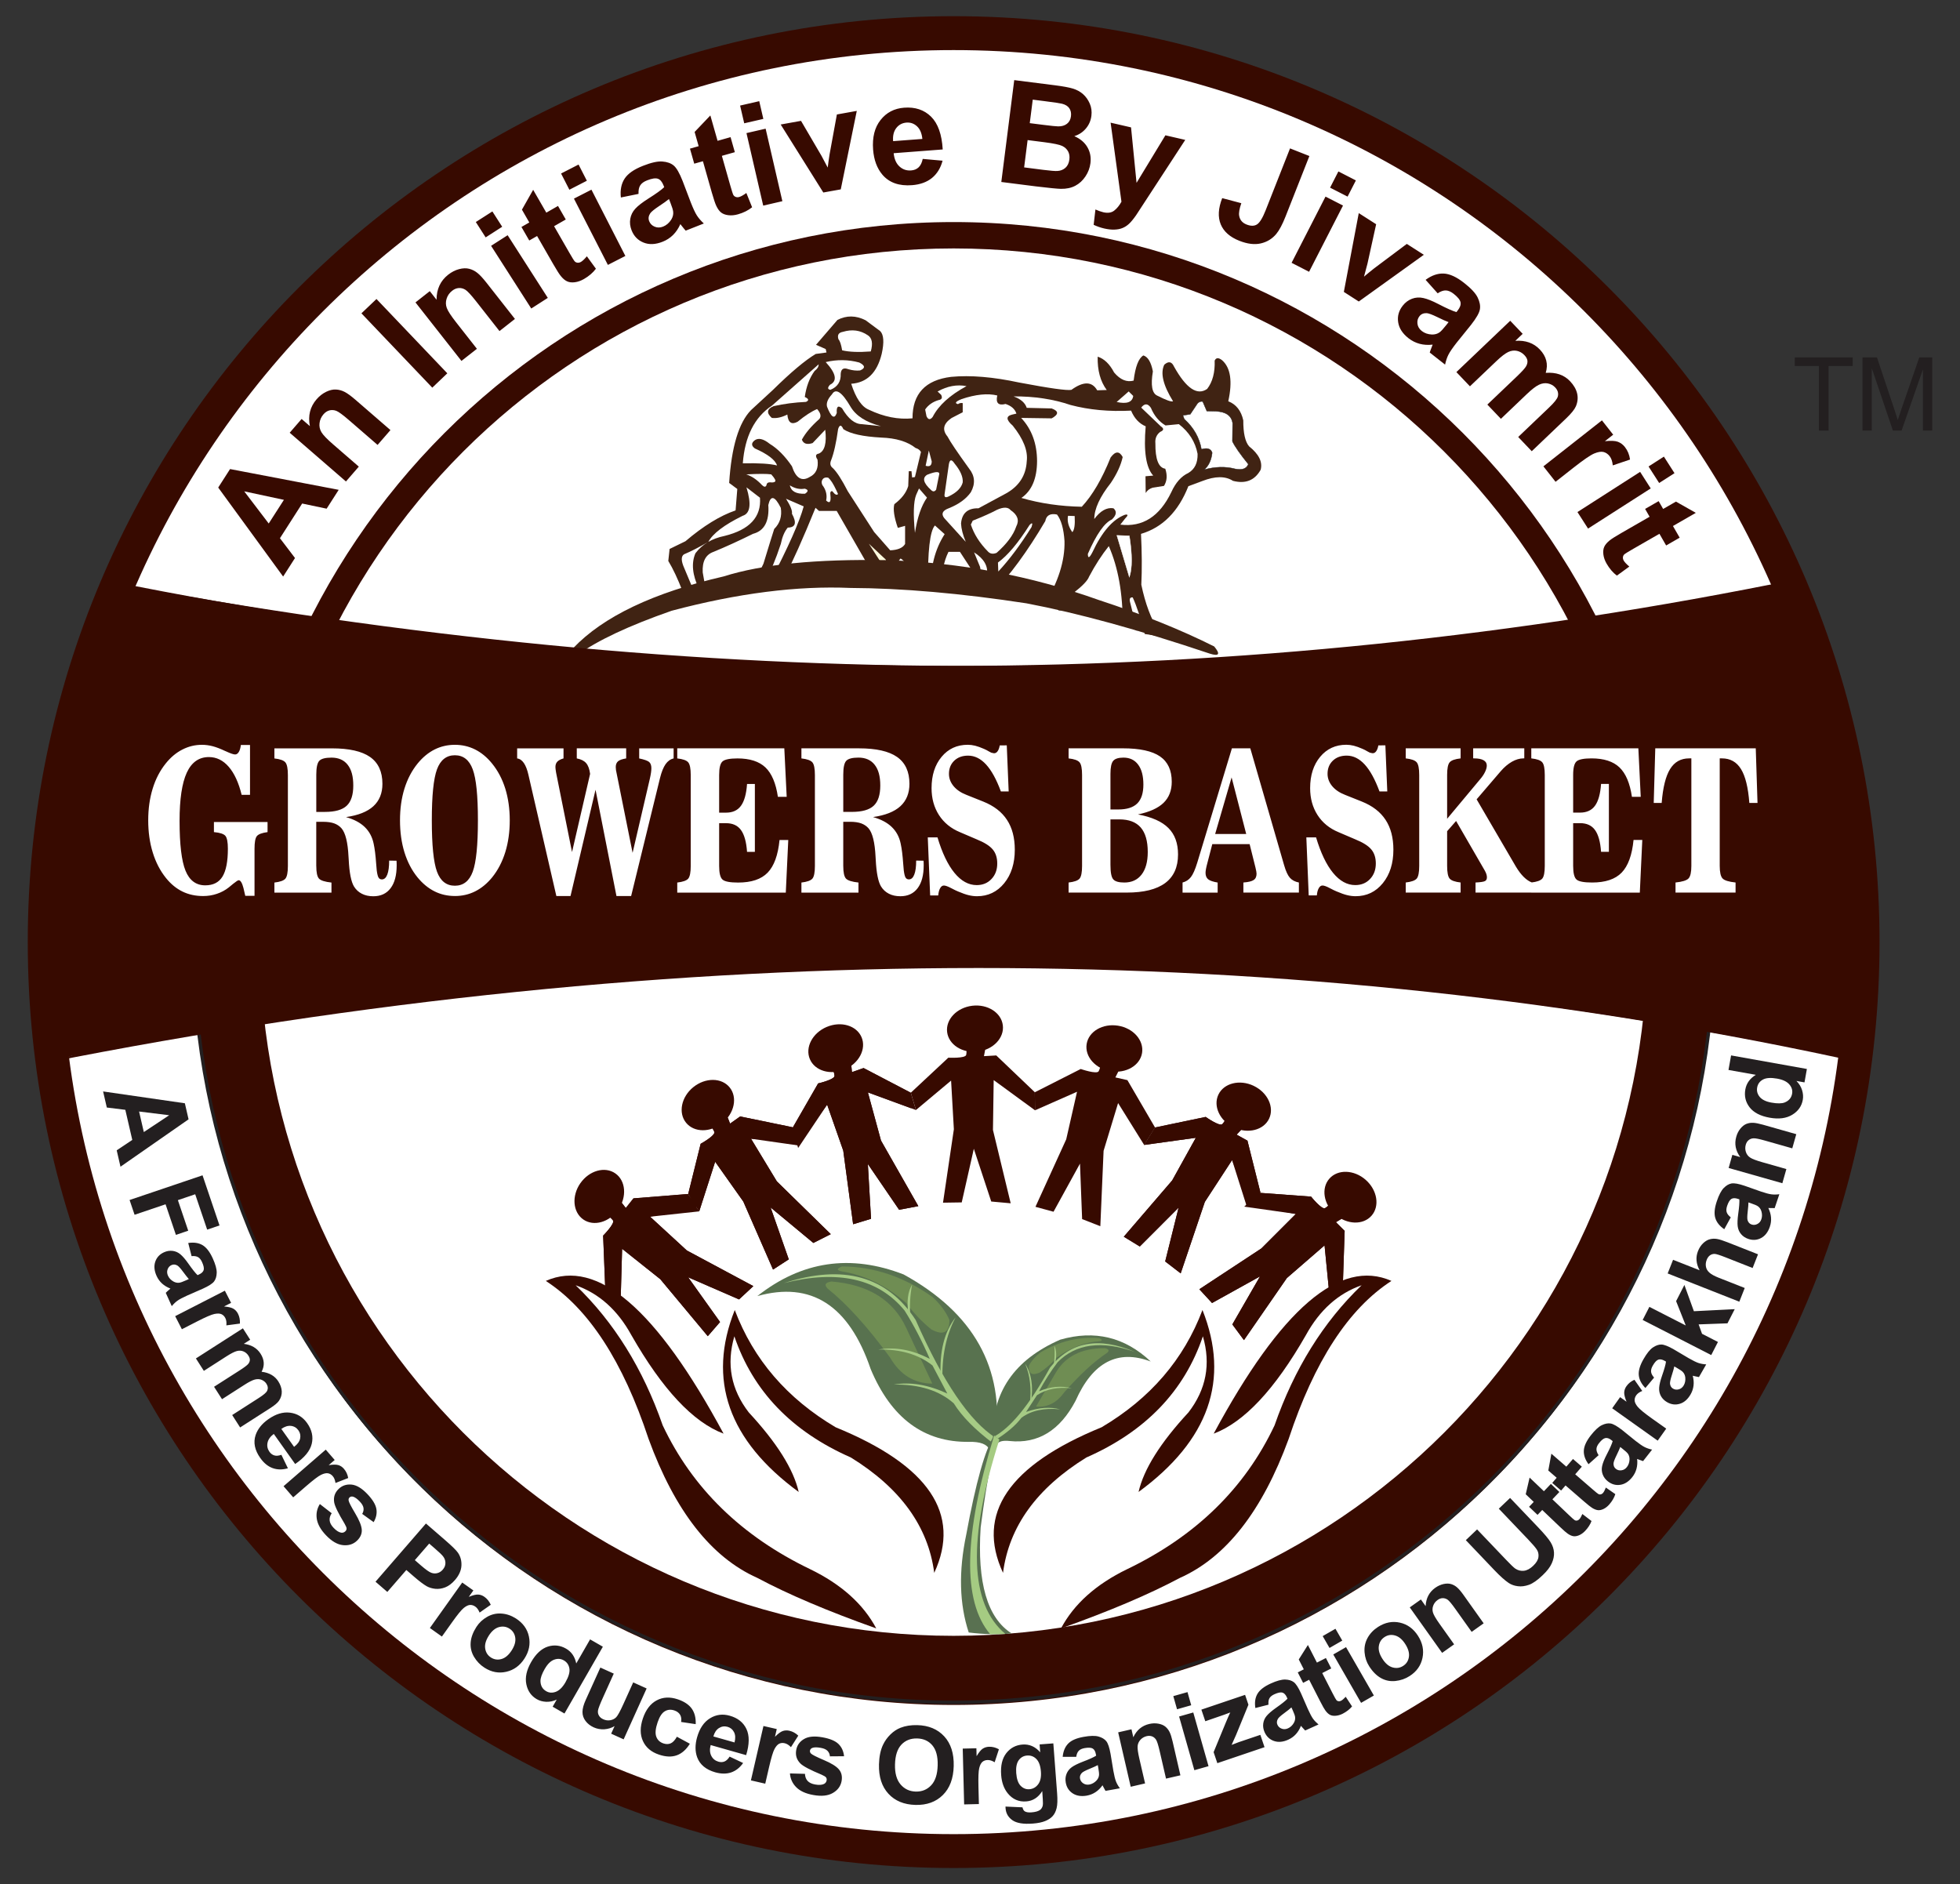 <?xml version="1.0" encoding="UTF-8"?>
<svg id="Layer_1" data-name="Layer 1" xmlns="http://www.w3.org/2000/svg" viewBox="0 0 1129.7 1085.99">
  <rect x="0" y="0" width="1129.7" height="1085.99" fill="#333333" stroke="none"/>
  <defs>
    <style>
      .cls-1 {
        fill: #a5cb82;
      }

      .cls-1, .cls-2, .cls-3, .cls-4, .cls-5, .cls-6, .cls-7, .cls-8, .cls-9, .cls-10, .cls-11, .cls-12 {
        stroke-width: 0px;
      }

      .cls-1, .cls-2, .cls-3, .cls-6, .cls-7, .cls-8, .cls-10, .cls-11, .cls-12 {
        fill-rule: evenodd;
      }

      .cls-2, .cls-4 {
        fill: #370a00;
      }

      .cls-3 {
        fill: #597151;
      }

      .cls-13 {
        stroke: #231f20;
      }

      .cls-13, .cls-14 {
        fill: none;
        stroke-miterlimit: 22.93;
        stroke-width: .22px;
      }

      .cls-14 {
        stroke: #fff;
      }

      .cls-5, .cls-7 {
        fill: #fff;
      }

      .cls-6 {
        fill: #58724f;
      }

      .cls-8 {
        fill: #402313;
      }

      .cls-9 {
        fill: #231f20;
      }

      .cls-10 {
        fill: #a6cb85;
      }

      .cls-11 {
        fill: #6f8d53;
      }

      .cls-12 {
        fill: #fefbde;
      }
    </style>
  </defs>
  <path class="cls-9" d="m1073.49,248.16v-42.15h8.36l9.97,29.83c.92,2.78,1.59,4.86,2.01,6.24.48-1.53,1.24-3.79,2.26-6.76l10.14-29.32h7.47v42.15h-5.36v-35.26l-12.3,35.26h-5.02l-12.16-35.91v35.91h-5.36Zm-25.12,0v-37.2h-13.89v-4.95h33.37v4.95h-13.89v37.2h-5.59Z"/>
  <path class="cls-2" d="m549.66,9.33c294.74,0,533.66,238.93,533.66,533.67s-238.93,533.65-533.66,533.65S16,837.73,16,543.01,254.93,9.33,549.66,9.33"/>
  <path class="cls-7" d="m549.66,28.87c283.94,0,514.12,230.18,514.12,514.14s-230.18,514.12-514.12,514.12S35.54,826.95,35.54,543.01,265.72,28.87,549.66,28.87"/>
  <path class="cls-4" d="m968.14,309.89l-7.81,4.5-3.87-6.73-15.06,8.65c-3.06,1.76-4.81,2.85-5.24,3.26-.42.42-.67.95-.74,1.61-.06.63.08,1.28.46,1.94.53.91,1.59,2.05,3.22,3.43l-7.17,5.22c-2.29-1.72-4.26-4.03-5.92-6.91-1.02-1.76-1.64-3.52-1.86-5.28-.22-1.76-.04-3.26.52-4.46.57-1.22,1.59-2.41,3.06-3.61,1.03-.85,3.29-2.3,6.79-4.31l16.27-9.36-2.59-4.51,7.81-4.49,2.59,4.51,7.38-4.24,11.45,6.48-13.18,7.59,3.87,6.72Zm-58.93-14.76l36.12-23.16,6.11,9.54-36.12,23.14-6.11-9.52Zm40.98-26.27l8.84-5.68,6.11,9.54-8.84,5.66-6.11-9.52Zm-53.6,8.83l-7-8.9,33.73-26.51,6.49,8.26-4.79,3.75c3.38-.36,5.87-.25,7.46.33,1.6.6,2.96,1.6,4.09,3.05,1.6,2.04,2.57,4.44,2.95,7.2l-9.95,3.36c-.21-2.28-.82-4.05-1.84-5.35-.99-1.25-2.17-2.04-3.53-2.38-1.37-.32-3.14-.03-5.33.88-2.18.91-6.15,3.64-11.89,8.14l-10.39,8.17Zm-26.14-92.82l7.19,7.54-4.24,4.03c5.84-.41,10.54,1.25,14.11,4.99,1.89,1.98,3.13,4.11,3.69,6.34.59,2.23.49,4.62-.28,7.13,2.95-.21,5.6.08,7.92.87,2.32.81,4.34,2.09,6.05,3.89,2.17,2.28,3.55,4.64,4.13,7.1.57,2.47.34,4.93-.71,7.42-.78,1.82-2.66,4.14-5.62,6.97l-19.82,18.91-7.81-8.2,17.72-16.91c3.08-2.92,4.8-5.09,5.14-6.51.45-1.88-.09-3.61-1.59-5.18-1.09-1.16-2.48-1.91-4.15-2.26-1.66-.33-3.4-.09-5.16.75-1.79.85-4.13,2.65-7.05,5.44l-14.88,14.2-7.81-8.2,16.99-16.2c3.01-2.87,4.82-4.88,5.41-6,.6-1.13.83-2.2.68-3.23-.16-1.02-.74-2.05-1.74-3.09-1.21-1.28-2.63-2.08-4.27-2.45-1.66-.35-3.32-.15-5.02.65-1.7.79-4.05,2.59-7.02,5.43l-15.07,14.36-7.81-8.2,31.05-29.6Zm-35.53.79c-1.44-.52-3.61-1.48-6.5-2.91-2.89-1.41-4.92-2.17-6.07-2.26-1.81-.07-3.22.5-4.21,1.77-.99,1.27-1.36,2.7-1.15,4.34.21,1.65,1.03,3.03,2.48,4.17,1.6,1.26,3.56,1.93,5.85,2.04,1.71.03,3.19-.38,4.45-1.29.82-.59,2.08-1.95,3.76-4.08l1.4-1.77Zm-6.29-16.61l-6.94-7.76c3.5-2.58,6.99-3.78,10.45-3.62,3.46.16,7.39,1.96,11.76,5.41,3.98,3.11,6.58,5.91,7.79,8.39,1.2,2.47,1.64,4.74,1.29,6.81-.35,2.07-2.04,5.03-5.08,8.92l-8.3,10.28c-2.32,2.97-3.9,5.27-4.73,6.9-.83,1.62-1.48,3.55-1.96,5.76l-8.84-6.95c.23-.75.62-1.86,1.19-3.27.27-.63.44-1.07.5-1.29-2.69.31-5.19.15-7.51-.47-2.32-.62-4.46-1.69-6.42-3.22-3.45-2.71-5.45-5.79-5.96-9.25-.52-3.44.36-6.6,2.62-9.49,1.49-1.91,3.28-3.23,5.37-4.02,2.08-.78,4.24-.92,6.51-.41,2.25.48,5.16,1.64,8.72,3.49,4.77,2.48,8.24,4.02,10.37,4.61l.71-.9c1.37-1.73,1.91-3.3,1.66-4.71-.27-1.41-1.59-3.05-3.94-4.9-1.59-1.25-3.08-1.9-4.47-1.96-1.4-.08-2.99.47-4.78,1.64Zm-54.07-.79l8.6-45.43,10.02,6.41-5.02,22.79-1.98,7.43c1.52-1.24,2.52-2.06,2.97-2.48.98-.81,1.96-1.61,2.99-2.39l18.71-14.01,9.81,6.28-37.49,26.92-8.61-5.53Zm-30.12-16.78l19.56-38.17,10.08,5.16-19.56,38.18-10.07-5.17Zm22.19-43.32l4.79-9.35,10.08,5.18-4.78,9.33-10.08-5.15Zm-23.08-22.63l11.15,4.4-13.75,34.88c-1.8,4.56-3.58,7.91-5.36,10.06-2.34,2.79-5.3,4.59-8.9,5.43-3.58.82-7.7.32-12.34-1.51-5.43-2.14-9.01-5.3-10.74-9.48-1.73-4.21-1.45-9.24.84-15.11l11.02,2.92c-1.1,3.18-1.53,5.59-1.25,7.19.41,2.43,1.83,4.14,4.27,5.09,2.45.97,4.47.95,6.04-.07,1.56-1.01,3.24-3.74,4.99-8.2l14.03-35.6Zm-103.4-14.82l11.76,2.71,3.17,31.97,16.63-27.4,11.44,2.64-24.03,36.83-4.34,6.65c-1.54,2.2-2.89,3.83-4.08,4.93-1.16,1.07-2.43,1.88-3.75,2.4-1.33.55-2.88.84-4.66.9-1.77.06-3.71-.16-5.82-.64-2.12-.49-4.17-1.21-6.11-2.12l1.02-8.83c1.66.72,3.19,1.26,4.58,1.6,2.57.58,4.66.28,6.24-.96,1.59-1.23,2.98-2.94,4.18-5.13l-6.25-45.56Zm-47.86,10.03l-2,15.74,10.99,1.41c4.26.54,7,.75,8.18.66,1.8-.1,3.33-.7,4.6-1.8,1.26-1.12,2.03-2.7,2.3-4.79.23-1.77,0-3.31-.71-4.66-.7-1.32-1.82-2.39-3.37-3.16-1.54-.76-5.01-1.49-10.41-2.18l-9.58-1.22Zm2.96-23.29l-1.72,13.53,7.76.98c4.61.58,7.49.88,8.63.88,2.05.03,3.74-.47,5.04-1.48,1.31-1.01,2.08-2.45,2.32-4.34.23-1.82-.09-3.36-.94-4.61-.86-1.26-2.26-2.14-4.2-2.62-1.15-.28-4.52-.79-10.08-1.5l-6.81-.86Zm-10.66-11.27l23.49,2.98c4.66.59,8.1,1.23,10.32,1.91,2.25.68,4.18,1.73,5.83,3.18,1.64,1.47,2.94,3.28,3.89,5.47.95,2.19,1.26,4.57.93,7.09-.35,2.73-1.4,5.18-3.17,7.26-1.77,2.11-3.99,3.57-6.67,4.4,3.44,1.51,5.95,3.62,7.54,6.38,1.61,2.76,2.18,5.84,1.75,9.23-.34,2.68-1.28,5.21-2.85,7.57-1.56,2.36-3.52,4.18-5.87,5.41-2.34,1.24-5.1,1.84-8.31,1.78-1.99-.03-6.78-.5-14.34-1.41l-20-2.54,7.45-58.72Zm-52.96,33.9c-.33-3.27-1.36-5.7-3.1-7.29-1.73-1.6-3.75-2.3-6.06-2.13-2.46.2-4.43,1.25-5.9,3.17-1.47,1.92-2.06,4.45-1.8,7.53l16.85-1.28Zm.21,11.51l11.44,1.03c-1.13,4.26-3.19,7.57-6.14,9.98-2.97,2.39-6.8,3.77-11.49,4.13-7.43.57-13.12-1.43-17.05-6.04-3.12-3.68-4.9-8.49-5.36-14.44-.54-7.09.89-12.8,4.29-17.08,3.38-4.31,7.92-6.67,13.58-7.1,6.34-.49,11.52,1.23,15.52,5.15,3.98,3.93,6.23,10.24,6.73,18.92l-28.27,2.16c.34,3.34,1.44,5.89,3.33,7.63,1.87,1.73,4.12,2.5,6.7,2.3,1.78-.13,3.22-.72,4.34-1.78,1.13-1.05,1.92-2.68,2.38-4.87Zm-57.31,19.35l-24.56-39.18,11.72-2.1,11.79,20.14,3.6,6.78c.28-1.95.46-3.2.5-3.83.17-1.26.35-2.52.57-3.79l4.21-22.98,11.47-2.06-9.23,45.23-10.06,1.8Zm-34.63,7.57l-9.65-41.8,11.04-2.54,9.65,41.79-11.03,2.55Zm-10.95-47.45l-2.37-10.21,11.03-2.54,2.36,10.22-11.03,2.54Zm-7.87,7.98l2.46,8.67-7.47,2.11,4.74,16.71c.97,3.4,1.59,5.36,1.89,5.87.31.51.76.88,1.38,1.11.61.22,1.27.24,2,.02,1.02-.28,2.38-1.04,4.1-2.3l3.32,8.23c-2.22,1.79-4.93,3.15-8.14,4.06-1.96.56-3.81.73-5.59.51-1.76-.21-3.16-.76-4.19-1.58-1.04-.85-1.95-2.13-2.75-3.85-.59-1.21-1.44-3.75-2.55-7.61l-5.13-18.06-5.01,1.41-2.46-8.67,5.01-1.42-2.33-8.19,9.07-9.52,4.16,14.62,7.48-2.11Zm-35.51,35.68c-1.17.98-3.1,2.36-5.78,4.13-2.67,1.78-4.36,3.16-5.02,4.1-.99,1.53-1.19,3.03-.6,4.53.58,1.48,1.63,2.54,3.16,3.17,1.53.65,3.14.63,4.85-.04,1.9-.75,3.47-2.1,4.71-4.02.89-1.45,1.28-2.95,1.12-4.49-.08-1.01-.62-2.77-1.61-5.3l-.83-2.09Zm-17.52-2.97l-10.2,2.07c-.46-4.31.26-7.92,2.15-10.84,1.89-2.9,5.43-5.38,10.61-7.41,4.71-1.86,8.43-2.7,11.18-2.48,2.73.2,4.91.97,6.52,2.32,1.62,1.35,3.33,4.31,5.13,8.89l4.7,12.35c1.38,3.51,2.56,6.03,3.55,7.57.99,1.54,2.32,3.06,3.99,4.59l-10.46,4.13c-.54-.59-1.29-1.47-2.23-2.69-.41-.55-.7-.92-.85-1.08-1.1,2.49-2.5,4.56-4.2,6.26-1.71,1.69-3.71,2.99-6.03,3.9-4.09,1.62-7.76,1.79-11,.47-3.23-1.29-5.52-3.64-6.87-7.04-.88-2.25-1.14-4.46-.76-6.66.38-2.18,1.35-4.14,2.93-5.84,1.56-1.7,4.04-3.61,7.41-5.75,4.56-2.88,7.64-5.09,9.22-6.63l-.42-1.06c-.8-2.05-1.88-3.33-3.23-3.8-1.36-.48-3.43-.16-6.2.93-1.89.73-3.2,1.68-3.95,2.86-.77,1.17-1.1,2.8-1.01,4.94Zm-17.68,40.93l-19.56-38.2,10.08-5.16,19.55,38.2-10.07,5.16Zm-22.2-43.33l-4.78-9.35,10.08-5.16,4.78,9.33-10.08,5.18Zm-6.56,9.34l4.49,7.82-6.74,3.86,8.66,15.06c1.76,3.08,2.84,4.81,3.26,5.24.42.43.95.67,1.61.75.63.06,1.28-.09,1.94-.46.92-.53,2.05-1.6,3.42-3.24l5.22,7.17c-1.72,2.29-4.01,4.26-6.9,5.93-1.76,1.01-3.52,1.64-5.29,1.86-1.76.22-3.25.03-4.45-.54-1.22-.56-2.4-1.57-3.6-3.05-.87-1.04-2.3-3.3-4.31-6.78l-9.36-16.28-4.51,2.59-4.5-7.8,4.52-2.6-4.24-7.38,6.47-11.44,7.58,13.17,6.74-3.87Zm-15.41,59.12l-23.15-36.13,9.54-6.11,23.15,36.12-9.53,6.12Zm-26.28-40.99l-5.67-8.85,9.54-6.11,5.66,8.84-9.53,6.12Zm16.88,47l-8.91,7-13.51-17.2c-2.86-3.63-4.9-5.83-6.11-6.6-1.23-.76-2.5-1.1-3.83-1.01-1.33.09-2.61.6-3.82,1.57-1.57,1.21-2.63,2.74-3.2,4.56-.59,1.82-.55,3.61.09,5.34.63,1.76,2.43,4.52,5.39,8.3l11.98,15.26-8.91,6.98-26.5-33.72,8.25-6.5,3.9,4.96c-.01-6.1,2.22-10.91,6.72-14.45,1.97-1.54,4.06-2.61,6.25-3.19,2.21-.58,4.15-.64,5.84-.2,1.72.44,3.28,1.22,4.7,2.36,1.43,1.13,3.16,3.01,5.21,5.6l16.45,20.94Zm-47.64,39.61l-40.84-42.84,8.67-8.26,40.83,42.83-8.67,8.28Zm-24.12,24.45l-7.41,8.55-16.53-14.31c-3.5-3.03-5.92-4.79-7.25-5.32-1.36-.51-2.67-.6-3.96-.27-1.29.34-2.44,1.09-3.45,2.26-1.3,1.5-2.05,3.19-2.27,5.09-.23,1.91.15,3.64,1.11,5.24.96,1.61,3.24,3.99,6.87,7.12l14.66,12.7-7.41,8.56-32.43-28.09,6.87-7.93,4.77,4.12c-1.18-5.99.11-11.12,3.85-15.45,1.64-1.89,3.49-3.34,5.53-4.33,2.06-.99,3.95-1.42,5.69-1.31,1.76.1,3.45.57,5.06,1.42,1.62.85,3.67,2.36,6.17,4.52l20.13,17.43Zm-61.4,40.21l-22.88-4.9,14.12,18.54,8.76-13.64Zm31.58-5.78l-6.96,10.87-14.1-2.97-12.81,20,8.68,11.41-6.84,10.68-37.42-51.29,6.83-10.66,62.62,11.97Z"/>
  <path class="cls-9" d="m986.31,781l-39.51-20.23,3.87-7.55,20.96,10.73-5.56-14.02,4.78-9.33,5.47,15.14,23.54-1.19-4.18,8.17-16.62.61,1.96,5.42,9.17,4.71-3.87,7.55Zm-21.28,6.55c-.22,1.11-.71,2.83-1.45,5.13-.73,2.29-1.08,3.89-1.03,4.76.14,1.35.72,2.33,1.77,2.93,1.04.6,2.14.72,3.34.38,1.2-.34,2.13-1.1,2.82-2.29.76-1.33,1.05-2.85.88-4.56-.16-1.26-.62-2.32-1.43-3.15-.52-.56-1.66-1.34-3.42-2.35l-1.48-.85Zm-11.65,6.45l-5.01,5.99c-2.29-2.32-3.56-4.78-3.81-7.37-.26-2.58.66-5.7,2.75-9.31,1.89-3.29,3.68-5.53,5.39-6.69,1.7-1.14,3.34-1.72,4.91-1.69,1.58.05,3.96.97,7.17,2.82l8.53,5.05c2.45,1.39,4.32,2.33,5.62,2.76,1.3.44,2.8.71,4.5.82l-4.2,7.32c-.59-.09-1.44-.26-2.56-.54-.51-.13-.84-.21-1.01-.24.51,1.97.67,3.85.46,5.64-.21,1.79-.77,3.49-1.7,5.1-1.65,2.86-3.72,4.68-6.23,5.43-2.5.75-4.94.44-7.32-.93-1.57-.89-2.76-2.09-3.57-3.54-.79-1.46-1.13-3.06-1.01-4.8.12-1.73.67-4.01,1.65-6.85,1.33-3.8,2.1-6.54,2.3-8.2l-.74-.43c-1.44-.82-2.66-1.05-3.68-.7-1.02.35-2.08,1.5-3.2,3.45-.76,1.3-1.08,2.48-.98,3.52.09,1.04.67,2.17,1.73,3.37Zm7,29.41l-4.92,6.93-26.23-18.66,4.56-6.42,3.72,2.64c-.98-2.35-1.42-4.15-1.35-5.43.08-1.28.53-2.46,1.33-3.58,1.12-1.58,2.65-2.8,4.56-3.64l4.52,6.44c-1.59.64-2.74,1.45-3.45,2.45-.7.98-1.01,2.01-.96,3.04.06,1.05.64,2.27,1.77,3.65,1.11,1.38,3.91,3.67,8.36,6.84l8.09,5.73Zm-26.5,10.58c-.39,1.09-1.12,2.7-2.18,4.89-1.06,2.15-1.63,3.68-1.7,4.54-.06,1.37.37,2.41,1.33,3.16.93.75,2.02,1.03,3.25.85,1.24-.16,2.27-.78,3.12-1.86.95-1.19,1.46-2.67,1.53-4.39.03-1.27-.28-2.39-.96-3.34-.44-.6-1.45-1.55-3.06-2.8l-1.33-1.06Zm-12.47,4.72l-5.82,5.21c-1.93-2.63-2.84-5.24-2.71-7.83.13-2.6,1.48-5.55,4.05-8.82,2.34-2.98,4.44-4.93,6.3-5.84,1.85-.9,3.55-1.23,5.11-.98,1.55.27,3.78,1.54,6.69,3.81l7.71,6.24c2.22,1.73,3.95,2.93,5.17,3.53,1.22.62,2.67,1.12,4.33,1.47l-5.21,6.63c-.58-.16-1.4-.47-2.46-.88-.48-.22-.8-.34-.96-.38.23,2.01.1,3.9-.36,5.63-.47,1.76-1.26,3.36-2.42,4.83-2.04,2.58-4.36,4.08-6.94,4.46-2.58.39-4.96-.27-7.12-1.97-1.42-1.11-2.43-2.46-3.01-4.02-.58-1.55-.69-3.18-.31-4.88.37-1.69,1.24-3.89,2.61-6.53,1.87-3.6,3.02-6.18,3.46-7.78l-.67-.54c-1.3-1.03-2.48-1.44-3.54-1.23-1.05.19-2.28,1.17-3.67,2.95-.93,1.19-1.43,2.3-1.47,3.34-.06,1.04.36,2.24,1.23,3.59Zm-14.77,2.19l5.1,4.43-3.82,4.4,9.85,8.52c2,1.74,3.2,2.72,3.6,2.91.41.19.83.25,1.32.13.47-.11.89-.38,1.26-.81.52-.61,1.06-1.64,1.63-3.12l5.46,3.8c-.65,2.04-1.79,4-3.43,5.89-1,1.16-2.1,2.04-3.3,2.63-1.2.58-2.29.82-3.28.72-1-.11-2.09-.53-3.31-1.28-.86-.52-2.44-1.76-4.72-3.74l-10.65-9.23-2.56,2.95-5.11-4.41,2.56-2.96-4.83-4.18,1.77-9.7,8.62,7.47,3.82-4.4Zm-12.74,14.36l4.89,4.66-4.02,4.23,9.44,8.99c1.91,1.82,3.06,2.85,3.45,3.06.4.22.82.3,1.31.21.47-.1.9-.34,1.3-.75.55-.57,1.14-1.59,1.77-3.05l5.28,4.05c-.75,2.02-1.98,3.92-3.71,5.72-1.05,1.11-2.19,1.92-3.41,2.46-1.23.53-2.33.71-3.32.57-1-.16-2.06-.63-3.23-1.43-.84-.56-2.36-1.88-4.54-3.96l-10.2-9.73-2.7,2.82-4.89-4.65,2.7-2.83-4.62-4.4,2.23-9.61,8.25,7.86,4.02-4.21Zm-49.03,32.43l6.5-6.19,16.6,17.4c2.63,2.77,4.42,4.49,5.35,5.15,1.53,1.04,3.19,1.48,4.98,1.29,1.8-.19,3.59-1.14,5.38-2.85,1.82-1.73,2.84-3.41,3.05-5.06.2-1.64-.11-3.09-.98-4.37-.85-1.27-2.5-3.18-4.91-5.72l-16.96-17.78,6.51-6.2,16.11,16.88c3.68,3.86,6.11,6.76,7.27,8.69,1.17,1.92,1.81,3.9,1.92,5.88.12,1.99-.31,4.05-1.27,6.2-.96,2.16-2.69,4.45-5.23,6.85-3.05,2.94-5.71,4.79-7.96,5.58-2.25.79-4.38,1.07-6.38.8-2-.25-3.73-.86-5.21-1.83-2.18-1.44-4.99-3.96-8.42-7.55l-16.35-17.17Zm10.28,47.94l-6.92,4.92-9.51-13.36c-2.01-2.83-3.46-4.55-4.33-5.18-.9-.6-1.84-.91-2.84-.89-1,0-1.97.36-2.91,1.04-1.22.85-2.07,1.95-2.57,3.3-.5,1.35-.53,2.68-.12,4.01.41,1.35,1.66,3.48,3.74,6.41l8.44,11.86-6.92,4.91-18.65-26.21,6.42-4.56,2.73,3.84c.21-4.56,2.05-8.09,5.55-10.58,1.53-1.08,3.14-1.8,4.8-2.17,1.68-.36,3.14-.33,4.39.05,1.26.4,2.41,1.03,3.43,1.95,1.03.9,2.27,2.35,3.7,4.37l11.57,16.28Zm-58.36,20.45c1.72,2.69,3.68,4.35,5.87,4.96,2.2.62,4.22.33,6.09-.88,1.86-1.19,2.97-2.9,3.31-5.15.35-2.24-.35-4.72-2.1-7.45-1.69-2.65-3.64-4.28-5.82-4.91-2.19-.63-4.2-.35-6.07.86-1.87,1.21-2.98,2.91-3.33,5.17-.36,2.24.32,4.71,2.05,7.39Zm-7.6,4.33c-1.53-2.37-2.43-5.05-2.68-8.03-.25-3,.32-5.76,1.71-8.31,1.4-2.55,3.41-4.67,6.07-6.38,4.09-2.62,8.29-3.43,12.62-2.46,4.33.99,7.78,3.52,10.39,7.59,2.64,4.11,3.5,8.35,2.59,12.74-.92,4.4-3.38,7.86-7.39,10.44-2.48,1.6-5.21,2.54-8.18,2.86-2.96.32-5.73-.22-8.3-1.64-2.55-1.41-4.84-3.68-6.83-6.81Zm-4.69,21.05l-16.03-27.88,7.36-4.23,16.04,27.89-7.37,4.22Zm-18.2-31.65l-3.93-6.82,7.36-4.23,3.93,6.82-7.36,4.24Zm-2.07,5.81l3.08,6-5.2,2.67,5.94,11.6c1.21,2.35,1.96,3.69,2.26,4.02.3.35.68.55,1.18.62.48.06.97-.02,1.47-.28.71-.36,1.59-1.12,2.69-2.29l3.65,5.56c-1.38,1.66-3.17,3.05-5.39,4.2-1.36.69-2.71,1.08-4.04,1.18-1.33.11-2.44-.07-3.31-.54-.9-.47-1.75-1.29-2.59-2.42-.61-.81-1.61-2.54-2.99-5.25l-6.42-12.54-3.47,1.79-3.08-6.03,3.48-1.78-2.91-5.67,5.27-8.35,5.2,10.15,5.19-2.65Zm-19.88,28.47c-.83.79-2.23,1.88-4.18,3.33-1.94,1.42-3.15,2.51-3.6,3.25-.68,1.18-.79,2.32-.29,3.41.49,1.1,1.32,1.86,2.49,2.27,1.17.44,2.37.37,3.63-.21,1.39-.63,2.52-1.68,3.38-3.18.61-1.13.85-2.26.68-3.39-.1-.76-.56-2.07-1.4-3.92l-.71-1.54Zm-13.22-1.57l-7.57,1.92c-.5-3.21-.1-5.94,1.22-8.2,1.31-2.23,3.87-4.22,7.67-5.94,3.45-1.57,6.22-2.32,8.29-2.28,2.05.06,3.72.56,4.98,1.51,1.25.96,2.65,3.1,4.17,6.47l3.98,9.1c1.16,2.56,2.14,4.41,2.94,5.53.8,1.1,1.85,2.2,3.16,3.3l-7.69,3.47c-.43-.41-1.02-1.05-1.77-1.92-.33-.41-.56-.66-.68-.78-.73,1.9-1.71,3.51-2.92,4.83-1.21,1.33-2.67,2.38-4.37,3.15-3,1.37-5.74,1.62-8.22.77-2.47-.85-4.27-2.54-5.41-5.03-.74-1.66-1.02-3.32-.81-4.96.21-1.66.86-3.16,1.98-4.49,1.11-1.32,2.89-2.86,5.33-4.59,3.32-2.32,5.54-4.09,6.67-5.31l-.35-.79c-.67-1.51-1.53-2.41-2.56-2.73-1.03-.29-2.57.02-4.61.94-1.39.63-2.33,1.38-2.86,2.29-.53.89-.71,2.14-.57,3.74Zm-29.48,33.71l-2.15-6.35,6.98-16.93c1.15-2.77,2.02-4.75,2.62-5.95-.92.38-2.14.83-3.66,1.36l-10.73,3.7-2.26-6.69,25.19-8.52,1.93,5.69-7.1,17.34-2.6,5.82c2.19-.86,3.56-1.39,4.11-1.58l12.46-4.21,2.41,7.1-27.19,9.21Zm-13.25,4.05l-8.79-30.95,8.17-2.32,8.79,30.95-8.18,2.32Zm-9.98-35.12l-2.15-7.57,8.18-2.32,2.14,7.57-8.17,2.32Zm1.92,38.07l-8.27,1.9-3.69-15.97c-.78-3.39-1.46-5.53-2.04-6.44-.6-.91-1.34-1.55-2.28-1.92-.93-.36-1.96-.41-3.09-.16-1.45.34-2.66,1.03-3.62,2.07-.98,1.06-1.52,2.29-1.65,3.67-.13,1.41.21,3.84,1.02,7.35l3.28,14.17-8.28,1.92-7.23-31.36,7.67-1.76,1.06,4.59c1.93-4.14,4.99-6.69,9.17-7.66,1.83-.42,3.58-.48,5.25-.17,1.69.3,3.03.88,4.04,1.7,1.02.85,1.83,1.88,2.44,3.11.61,1.23,1.19,3.05,1.75,5.47l4.49,19.48Zm-47.58-5.89c-1.01.56-2.63,1.28-4.87,2.2-2.23.91-3.67,1.68-4.29,2.26-.95.99-1.32,2.07-1.11,3.25.2,1.17.82,2.11,1.85,2.8,1.02.69,2.21.93,3.56.69,1.5-.27,2.87-1.03,4.06-2.27.87-.94,1.38-1.98,1.49-3.13.08-.73-.05-2.13-.4-4.13l-.3-1.68Zm-12.44-4.75h-7.81c.3-3.24,1.37-5.8,3.19-7.66,1.81-1.86,4.79-3.15,8.9-3.87,3.73-.68,6.6-.74,8.58-.18,1.98.57,3.47,1.45,4.46,2.68.99,1.24,1.81,3.66,2.46,7.31l1.62,9.78c.5,2.79,1,4.81,1.5,6.09.5,1.28,1.25,2.6,2.25,3.97l-8.29,1.49c-.32-.52-.74-1.28-1.25-2.31-.22-.48-.38-.79-.47-.92-1.18,1.66-2.51,2.98-4.02,3.96-1.5,1-3.16,1.66-5,2-3.25.57-5.98.14-8.16-1.29-2.19-1.43-3.52-3.49-4-6.21-.32-1.77-.18-3.44.43-5.01.6-1.54,1.6-2.83,3.01-3.86,1.4-1.01,3.5-2.05,6.3-3.14,3.78-1.42,6.37-2.61,7.77-3.5l-.16-.85c-.28-1.63-.89-2.72-1.81-3.27-.93-.56-2.5-.62-4.7-.25-1.5.28-2.61.78-3.33,1.53-.74.73-1.23,1.9-1.48,3.5Zm-34.59,9.35c.26,3.4,1.1,5.83,2.53,7.31,1.44,1.47,3.13,2.15,5.05,2,2.06-.16,3.75-1.1,5.05-2.83,1.31-1.73,1.84-4.18,1.6-7.35-.25-3.31-1.12-5.72-2.61-7.23-1.48-1.51-3.28-2.17-5.37-2.01-2.03.16-3.63,1.07-4.84,2.74-1.18,1.69-1.66,4.14-1.41,7.37Zm-6.18,19.3l9.79.44c.25,1.14.68,1.89,1.29,2.29.86.54,2.14.76,3.88.61,2.22-.17,3.85-.61,4.91-1.37.71-.5,1.21-1.25,1.53-2.28.2-.72.24-2.03.09-3.93l-.31-4.69c-2.29,3.68-5.37,5.68-9.24,5.96-4.31.33-7.87-1.23-10.66-4.68-2.2-2.72-3.46-6.22-3.78-10.5-.41-5.39.58-9.57,2.95-12.62,2.37-3.02,5.48-4.68,9.34-4.98,3.97-.3,7.37,1.19,10.22,4.48l-.35-4.55,7.91-.6,2.18,28.77c.29,3.78.19,6.63-.29,8.55-.48,1.92-1.24,3.46-2.29,4.61-1.04,1.14-2.48,2.11-4.32,2.84-1.84.75-4.2,1.23-7.07,1.45-5.44.42-9.37-.23-11.79-1.92-2.42-1.7-3.73-3.96-3.95-6.85-.03-.28-.04-.63-.05-1.04Zm-15.35-1.45l-8.49.21-.81-32.17,7.87-.19.12,4.56c1.3-2.2,2.48-3.65,3.55-4.34,1.07-.69,2.29-1.06,3.66-1.09,1.94-.06,3.83.44,5.65,1.45l-2.45,7.49c-1.45-.9-2.8-1.33-4.03-1.29-1.19.01-2.2.38-3.01,1.04-.8.69-1.43,1.89-1.85,3.61-.44,1.72-.58,5.32-.45,10.79l.25,9.92Zm-48.34-22.84c-.13,5.03.95,8.87,3.2,11.53,2.26,2.65,5.18,4.02,8.75,4.12,3.58.09,6.56-1.13,8.92-3.64,2.36-2.52,3.6-6.35,3.73-11.51.13-5.09-.89-8.92-3.07-11.49-2.16-2.56-5.09-3.89-8.8-3.98-3.7-.09-6.72,1.11-9.04,3.56-2.33,2.49-3.56,6.28-3.69,11.4Zm-9.24.06c.12-4.53.89-8.31,2.32-11.34,1.06-2.25,2.49-4.24,4.29-6,1.79-1.76,3.74-3.04,5.84-3.86,2.79-1.1,6.01-1.6,9.62-1.51,6.55.16,11.72,2.33,15.56,6.48,3.82,4.17,5.64,9.87,5.45,17.11-.18,7.18-2.27,12.75-6.27,16.71-3.99,3.96-9.26,5.85-15.78,5.69-6.59-.18-11.8-2.32-15.59-6.46-3.79-4.12-5.61-9.74-5.43-16.82Zm-51.31,5.13l8.65.24c.08,1.67.57,3.03,1.52,4.07.94,1.03,2.4,1.72,4.37,2.07,2.16.38,3.86.28,5.1-.32.84-.43,1.33-1.12,1.51-2.04.11-.63,0-1.19-.32-1.69-.35-.47-1.22-1.01-2.6-1.61-6.5-2.7-10.54-4.83-12.13-6.38-2.21-2.17-3.03-4.78-2.49-7.82.49-2.76,1.99-4.87,4.5-6.35,2.5-1.49,6.02-1.82,10.57-1,4.33.76,7.43,2.05,9.28,3.84,1.85,1.82,2.93,4.16,3.23,7.08l-8.14.06c-.11-1.29-.59-2.36-1.43-3.2-.82-.83-2.12-1.39-3.88-1.7-2.22-.41-3.86-.38-4.93.07-.73.33-1.14.84-1.26,1.53-.11.6.08,1.16.56,1.67.66.69,3.14,1.95,7.43,3.77,4.3,1.82,7.2,3.61,8.7,5.4,1.5,1.79,2,4.04,1.53,6.7-.52,2.91-2.18,5.2-4.98,6.84-2.79,1.65-6.57,2.07-11.33,1.2-4.32-.76-7.57-2.24-9.79-4.44-2.2-2.19-3.43-4.84-3.67-7.97Zm-14.23,5.91l-8.27-1.9,7.23-31.35,7.67,1.76-1.03,4.46c1.8-1.81,3.31-2.92,4.51-3.33,1.21-.41,2.48-.45,3.82-.15,1.89.44,3.6,1.38,5.11,2.82l-4.23,6.64c-1.19-1.24-2.38-1.99-3.58-2.26-1.17-.28-2.23-.19-3.18.26-.95.46-1.85,1.47-2.7,3.03-.85,1.55-1.89,5-3.12,10.34l-2.23,9.66Zm-17.71-23.76c.61-2.39.52-4.37-.29-5.94-.8-1.57-2.04-2.58-3.71-3.07-1.78-.5-3.44-.26-4.97.71-1.53.98-2.61,2.6-3.22,4.84l12.2,3.45Zm-2.83,8.16l7.78,3.68c-1.9,2.7-4.2,4.5-6.9,5.43-2.71.91-5.77.89-9.16-.06-5.37-1.54-8.86-4.43-10.43-8.67-1.24-3.4-1.25-7.26-.03-11.56,1.45-5.12,3.94-8.77,7.44-10.91,3.5-2.16,7.3-2.64,11.4-1.47,4.59,1.29,7.79,3.84,9.59,7.63,1.79,3.8,1.74,8.83-.17,15.08l-20.45-5.81c-.63,2.45-.5,4.52.37,6.22.87,1.72,2.25,2.82,4.11,3.36,1.28.37,2.46.32,3.52-.12,1.07-.45,2.05-1.39,2.93-2.81Zm-19.55-18.71l-8.4-1.26c.27-1.67.06-3.06-.61-4.18-.69-1.13-1.77-1.94-3.28-2.45-2.01-.68-3.85-.53-5.51.47-1.67.97-3.05,3.11-4.15,6.35-1.23,3.62-1.49,6.38-.77,8.29.7,1.91,2.07,3.2,4.11,3.89,1.52.51,2.93.5,4.19-.04,1.27-.55,2.47-1.82,3.58-3.82l7.47,4.04c-2.06,3.36-4.56,5.58-7.52,6.66-2.95,1.07-6.39.93-10.32-.4-4.44-1.49-7.52-4.11-9.21-7.82-1.7-3.72-1.7-8.05-.02-13.04,1.71-5.04,4.36-8.49,7.97-10.41,3.6-1.92,7.67-2.11,12.2-.57,3.7,1.26,6.37,3.05,8.03,5.39,1.64,2.34,2.38,5.3,2.24,8.89Zm-48.73,5.5l1.99-4.38c-1.78,1.07-3.74,1.67-5.91,1.83-2.15.13-4.21-.23-6.13-1.1-1.98-.9-3.55-2.14-4.73-3.71-1.18-1.57-1.76-3.31-1.74-5.19,0-1.89.63-4.21,1.89-6.98l8.41-18.59,7.73,3.49-6.1,13.51c-1.87,4.12-2.87,6.72-3,7.79-.14,1.05.03,2.04.57,2.91.5.9,1.34,1.6,2.51,2.12,1.32.6,2.68.78,4.06.53,1.38-.25,2.51-.84,3.38-1.74.88-.91,2.27-3.46,4.17-7.65l5.61-12.41,7.74,3.5-13.25,29.33-7.18-3.26Zm-38.24-37.42c-1.71,2.98-2.55,5.37-2.5,7.17.08,2.63,1.18,4.55,3.32,5.77,1.69.98,3.55,1.07,5.56.32,2.03-.79,3.86-2.6,5.52-5.47,1.85-3.23,2.61-5.88,2.27-7.95-.34-2.07-1.4-3.64-3.2-4.67-1.74-1.01-3.61-1.14-5.59-.41-1.98.72-3.77,2.47-5.36,5.25Zm11.34,25.79l-6.82-3.93,2.35-4.1c-2.05.95-4.09,1.37-6.11,1.27-2-.09-3.8-.59-5.38-1.5-3.21-1.85-5.23-4.72-6.03-8.61-.8-3.9.13-8.17,2.79-12.81,2.72-4.72,5.9-7.67,9.54-8.87,3.65-1.17,7.17-.79,10.57,1.16,3.12,1.79,5.08,4.65,5.87,8.54l7.98-13.88,7.36,4.23-22.12,38.49Zm-43.65-44.83c-1.72,2.7-2.41,5.15-2.05,7.39.36,2.26,1.47,3.98,3.34,5.17,1.86,1.19,3.88,1.48,6.06.86,2.17-.61,4.15-2.29,5.89-5.01,1.7-2.66,2.38-5.12,2.03-7.35-.34-2.23-1.46-3.96-3.32-5.15-1.87-1.2-3.9-1.48-6.09-.88-2.19.62-4.15,2.27-5.87,4.96Zm-7.11-5.09c1.53-2.38,3.59-4.32,6.19-5.8,2.61-1.48,5.36-2.11,8.25-1.89,2.9.19,5.67,1.14,8.33,2.83,4.1,2.64,6.59,6.1,7.5,10.45.91,4.34.06,8.55-2.55,12.61-2.63,4.11-6.13,6.66-10.49,7.66-4.37,1.01-8.56.22-12.57-2.35-2.48-1.58-4.48-3.67-6.02-6.23-1.52-2.57-2.18-5.31-1.96-8.24.21-2.92,1.33-5.93,3.32-9.05Zm-19.89,5.56l-6.93-4.93,18.65-26.2,6.42,4.55-2.65,3.71c2.36-.97,4.17-1.42,5.45-1.33,1.27.07,2.46.51,3.58,1.32,1.59,1.13,2.8,2.65,3.64,4.56l-6.44,4.51c-.63-1.59-1.45-2.74-2.46-3.44-.97-.69-1.99-1.02-3.04-.97-1.06.06-2.27.64-3.65,1.76-1.38,1.12-3.66,3.92-6.82,8.38l-5.75,8.08Zm-7.32-53.6l-8.28,9.56,3.7,3.21c2.66,2.29,4.59,3.65,5.8,4.08,1.2.44,2.37.49,3.54.17,1.16-.31,2.16-.95,3.03-1.95,1.07-1.22,1.58-2.54,1.56-3.95-.03-1.42-.49-2.69-1.43-3.84-.67-.85-2.22-2.33-4.66-4.44l-3.26-2.82Zm-30.95,22l29.07-33.55,10.86,9.4c4.12,3.57,6.65,6.05,7.61,7.47,1.48,2.17,2.14,4.67,1.98,7.48-.17,2.8-1.41,5.55-3.72,8.22-1.79,2.05-3.66,3.46-5.61,4.22-1.97.76-3.87,1.03-5.71.85-1.84-.19-3.47-.68-4.88-1.44-1.89-1.08-4.37-2.95-7.43-5.6l-4.4-3.81-10.96,12.64-6.79-5.87Zm-32.08-44.77l6.83,5.3c-.93,1.39-1.34,2.79-1.18,4.18.14,1.39.91,2.82,2.29,4.25,1.52,1.59,2.95,2.53,4.31,2.76.92.15,1.73-.1,2.42-.76.47-.44.72-.97.74-1.55,0-.6-.38-1.54-1.14-2.84-3.64-6.01-5.64-10.12-6.01-12.32-.49-3.06.38-5.63,2.61-7.77,2.02-1.92,4.48-2.74,7.38-2.47,2.89.28,5.93,2.09,9.12,5.44,3.04,3.19,4.77,6.06,5.21,8.6.43,2.55-.09,5.09-1.58,7.61l-6.59-4.75c.68-1.13.92-2.26.75-3.42-.18-1.17-.89-2.39-2.12-3.68-1.55-1.64-2.89-2.59-4.02-2.86-.78-.16-1.41,0-1.92.48-.44.43-.62.99-.54,1.68.13.95,1.38,3.43,3.77,7.42,2.39,4.01,3.67,7.17,3.83,9.51.14,2.33-.79,4.44-2.74,6.3-2.13,2.04-4.82,2.91-8.06,2.58-3.22-.32-6.52-2.22-9.85-5.73-3.03-3.17-4.77-6.29-5.27-9.37-.48-3.08.1-5.94,1.76-8.6Zm-15.37-3.87l-5.55-6.41,24.32-21.08,5.16,5.96-3.46,2.99c2.52-.4,4.38-.41,5.61-.03,1.22.38,2.28,1.09,3.17,2.14,1.27,1.47,2.09,3.23,2.46,5.3l-7.33,2.86c-.24-1.69-.76-3.01-1.56-3.93-.79-.91-1.69-1.47-2.73-1.66-1.04-.19-2.36.09-3.96.85-1.61.76-4.48,2.94-8.61,6.51l-7.5,6.49Zm.51-29.09c1.97-1.48,3.14-3.08,3.49-4.81.35-1.73.03-3.3-.98-4.71-1.06-1.51-2.51-2.37-4.32-2.57-1.8-.19-3.65.4-5.53,1.76l7.35,10.34Zm-7.31,4.59l3.76,7.75c-3.17.92-6.1.88-8.79-.09-2.69-.97-5.05-2.89-7.1-5.78-3.25-4.56-4.16-8.99-2.72-13.29,1.17-3.42,3.56-6.44,7.2-9.04,4.35-3.09,8.57-4.37,12.64-3.85,4.08.51,7.35,2.5,9.82,5.97,2.76,3.89,3.66,7.88,2.69,11.97-.98,4.09-4.16,7.96-9.56,11.65l-12.32-17.34c-2.02,1.51-3.22,3.21-3.61,5.09-.39,1.89-.01,3.62,1.11,5.2.78,1.09,1.72,1.78,2.83,2.1,1.12.33,2.46.21,4.05-.35Zm-22.19-72.92l4.21,6.59-3.7,2.36c4.36.54,7.59,2.43,9.68,5.69,1.11,1.73,1.72,3.47,1.82,5.19.1,1.75-.3,3.47-1.23,5.21,2.21.27,4.12.87,5.71,1.79,1.6.91,2.89,2.16,3.9,3.72,1.27,1.99,1.94,3.92,2.02,5.83.06,1.89-.46,3.68-1.58,5.34-.84,1.25-2.54,2.69-5.13,4.33l-17.29,11.09-4.58-7.15,15.45-9.91c2.69-1.73,4.26-3.08,4.72-4.07.59-1.32.45-2.66-.43-4.04-.64-1-1.56-1.75-2.74-2.26-1.17-.48-2.48-.54-3.91-.19-1.43.37-3.42,1.38-5.96,3.01l-12.99,8.33-4.59-7.16,14.83-9.49c2.63-1.69,4.24-2.92,4.84-3.65.6-.75.93-1.5.96-2.29.04-.77-.25-1.63-.84-2.53-.71-1.11-1.64-1.9-2.8-2.4-1.17-.5-2.41-.59-3.78-.25-1.37.35-3.36,1.35-5.95,3l-13.14,8.44-4.58-7.16,27.09-17.37Zm-35.16.54l-3.87-7.54,28.64-14.68,3.59,7.01-4.07,2.08c2.54.22,4.35.66,5.44,1.32,1.1.66,1.95,1.61,2.58,2.82.89,1.73,1.26,3.65,1.13,5.73l-7.81,1.03c.18-1.7-.02-3.09-.58-4.19-.54-1.07-1.3-1.83-2.25-2.26-.97-.44-2.32-.47-4.06-.12-1.74.37-5.06,1.79-9.92,4.28l-8.83,4.52Zm4.01-28.91c-.77-.85-1.88-2.25-3.32-4.2-1.43-1.93-2.52-3.14-3.25-3.6-1.18-.68-2.31-.78-3.41-.28-1.09.48-1.85,1.32-2.27,2.49-.42,1.16-.35,2.37.21,3.61.63,1.41,1.69,2.54,3.18,3.39,1.12.6,2.25.85,3.4.68.75-.12,2.06-.57,3.91-1.41l1.54-.69Zm1.57-13.25l-1.93-7.55c3.22-.5,5.96-.09,8.2,1.2,2.25,1.32,4.23,3.87,5.95,7.67,1.56,3.47,2.33,6.22,2.27,8.29-.06,2.07-.55,3.73-1.5,4.99-.96,1.26-3.11,2.64-6.47,4.17l-9.09,3.98c-2.58,1.16-4.42,2.13-5.53,2.94-1.12.79-2.22,1.84-3.31,3.15l-3.47-7.67c.41-.44,1.06-1.03,1.92-1.77.41-.32.66-.56.78-.68-1.89-.74-3.5-1.71-4.83-2.91-1.33-1.23-2.38-2.67-3.15-4.37-1.36-3.01-1.61-5.74-.76-8.23.85-2.48,2.52-4.27,5.03-5.41,1.65-.75,3.3-1.01,4.96-.81,1.65.21,3.15.86,4.49,1.98,1.32,1.11,2.85,2.88,4.58,5.34,2.32,3.31,4.09,5.53,5.31,6.66l.79-.35c1.5-.68,2.41-1.54,2.73-2.56.3-1.04,0-2.56-.93-4.6-.63-1.38-1.39-2.34-2.28-2.85-.9-.54-2.16-.73-3.75-.59Zm-35.72-32.33l42.04-14.23,9.78,28.89-7.11,2.42-6.9-20.39-9.98,3.39,5.96,17.61-7.1,2.41-5.96-17.63-17.86,6.04-2.88-8.51Zm8.2-39.16l14.63-9.7-17.36-2.14,2.73,11.84Zm-13.45,19.97l-2.18-9.44,8.98-6-4.01-17.35-10.67-1.32-2.14-9.27,47.13,6.82,2.13,9.25-39.25,27.32Z"/>
  <path class="cls-9" d="m1021.03,635.5c3.39.61,5.92.58,7.6-.07,2.43-.97,3.88-2.66,4.3-5.07.34-1.92-.19-3.71-1.6-5.34-1.4-1.64-3.74-2.75-7.01-3.34-3.66-.65-6.4-.47-8.24.56-1.84,1.01-2.94,2.54-3.3,4.59-.35,1.98.15,3.78,1.49,5.4,1.35,1.61,3.6,2.71,6.75,3.27m20.43-19.39l-1.38,7.74-4.64-.83c1.58,1.61,2.66,3.39,3.25,5.31.59,1.92.74,3.8.41,5.58-.65,3.66-2.67,6.52-6.08,8.6-3.4,2.07-7.72,2.64-12.98,1.7-5.37-.95-9.24-2.95-11.58-5.97-2.35-3.04-3.17-6.47-2.48-10.34.63-3.54,2.66-6.34,6.05-8.41l-15.76-2.81,1.5-8.38,43.69,7.81Zm-6.11,37.58l-2.32,8.17-15.78-4.48c-3.33-.95-5.54-1.38-6.62-1.3-1.08.07-2,.42-2.77,1.07-.78.63-1.31,1.51-1.63,2.62-.41,1.44-.38,2.82.07,4.18.44,1.37,1.26,2.44,2.41,3.2,1.16.81,3.47,1.68,6.93,2.67l13.99,3.98-2.32,8.17-30.95-8.79,2.14-7.57,4.54,1.29c-2.7-3.71-3.46-7.6-2.29-11.72.51-1.82,1.31-3.38,2.39-4.7,1.08-1.32,2.23-2.21,3.45-2.71,1.24-.48,2.53-.69,3.9-.63,1.37.06,3.24.44,5.63,1.1l19.21,5.46Zm-27.58,39.34c0,1.15-.15,2.92-.43,5.33-.28,2.39-.31,4.02-.09,4.85.4,1.31,1.16,2.16,2.31,2.54,1.14.38,2.25.29,3.35-.28,1.11-.56,1.89-1.48,2.32-2.79.49-1.45.49-3-.02-4.65-.4-1.21-1.07-2.15-2.02-2.81-.62-.43-1.89-1-3.82-1.64l-1.6-.56Zm-10.18,8.6l-3.75,6.85c-2.7-1.83-4.42-3.99-5.18-6.49-.75-2.49-.45-5.7.89-9.66,1.21-3.61,2.55-6.15,3.99-7.62,1.45-1.46,2.94-2.34,4.5-2.62,1.55-.26,4.07.18,7.58,1.37l9.35,3.3c2.67.9,4.68,1.45,6.05,1.61,1.36.18,2.88.16,4.57-.06l-2.7,8c-.6.03-1.47.02-2.61-.03-.52-.03-.87-.03-1.04-.03.89,1.82,1.4,3.65,1.55,5.43.15,1.79-.07,3.58-.67,5.34-1.06,3.12-2.74,5.31-5.06,6.54-2.3,1.23-4.76,1.39-7.37.51-1.7-.57-3.1-1.51-4.18-2.79-1.06-1.27-1.71-2.77-1.93-4.5-.21-1.72-.12-4.05.29-7.03.57-4,.78-6.83.67-8.49l-.82-.28c-1.57-.53-2.81-.52-3.75.02-.92.54-1.75,1.89-2.47,4-.48,1.44-.58,2.67-.27,3.65.3,1,1.09,1.98,2.35,2.98Zm-33.27,24.47l15.3,6.03c-2.03-3.77-2.35-7.45-.94-11.02.72-1.83,1.71-3.36,2.97-4.56,1.26-1.19,2.55-1.97,3.91-2.3,1.34-.35,2.71-.4,4.09-.16,1.39.22,3.42.88,6.1,1.93l17.54,6.91-3.11,7.9-15.79-6.22c-3.13-1.23-5.18-1.88-6.14-1.91-.97,0-1.86.25-2.65.82-.81.59-1.44,1.44-1.89,2.6-.53,1.32-.67,2.64-.44,3.93.22,1.31.88,2.44,1.98,3.42,1.08,1,2.89,1.98,5.4,2.98l14.98,5.9-3.12,7.9-41.3-16.28,3.12-7.89Z"/>
  <path class="cls-2" d="m987.7,554.57c-5.36,237.35-199.41,428.1-438.04,428.1S116.98,791.92,111.62,554.57h876.08Z"/>
  <path class="cls-9" d="m988.69,553.09c-2.64,117.25-51.25,223.18-128.51,300.44-79.47,79.46-189.25,128.62-310.52,128.62s-231.06-49.16-310.52-128.62c-77.26-77.26-125.86-183.19-128.5-300.44h1.95c2.65,116.72,51.03,222.15,127.93,299.06,79.11,79.11,188.41,128.03,309.14,128.03s230.02-48.93,309.14-128.03c76.91-76.91,125.29-182.34,127.94-299.06h1.95Z"/>
  <path class="cls-2" d="m549.66,127.99c229.21,0,415.01,185.8,415.01,415.02s-185.8,415.01-415.01,415.01-415.01-185.82-415.01-415.01S320.46,127.99,549.66,127.99"/>
  <path class="cls-7" d="m549.66,143.19c220.81,0,399.82,179,399.82,399.82s-179.01,399.82-399.82,399.82-399.82-179.01-399.82-399.82,179-399.82,399.82-399.82"/>
  <path class="cls-8" d="m399.62,339.89c-4.18.48-6.27.72-6.27.72-2.72-7.03-5.44-12.81-8.16-17.3.5-4.61.75-6.91.75-6.91,6.09-2.96,9.14-4.45,9.14-4.45,10.33-8.8,19.96-14.72,28.89-17.77.66-8.23.99-12.35.99-12.35-3.13-2.31-4.69-3.47-4.69-3.47,1.34-20.78,5.54-34.76,12.6-41.99,8.4-7.73,12.59-11.6,12.59-11.6,10.33-10.17,18.57-17.09,24.7-20.76,4.14-.57,6.21-.85,6.21-.85-.3-1.32-.45-1.98-.45-1.98-3.73-1.63-5.59-2.44-5.59-2.44,8.23-9.56,12.35-14.34,12.35-14.34,5.24-2.7,10.64-2.64,16.23.19,5.59,4.15,8.38,6.22,8.38,6.22,2.09,2.08,2.4,6.47.9,13.16-2.65,10.87-8.5,16.59-17.58,17.22,2.67,8.31,6.06,13.3,10.19,14.96,8.62,4.12,17,5.76,25.15,4.96-.04-14.11,7.38-22.08,22.26-23.9,11.19-1.05,24.23.04,39.12,3.25,17.63,3.33,27.7,4.75,30.2,4.23,6.95-5.01,11.9-4.91,14.87.27,3.67-.13,5.5-.17,5.5-.17-3.67-4.92-5.41-11.31-5.23-19.21,3.71,1.15,6.87,4.17,9.47,9.1,3.54,4.21,7.29,5.76,11.26,4.69.98-8.05,2.85-12.89,5.6-14.51,2.63.81,4.46,3.86,5.49,9.2-1.33,7.98-.49,12.63,2.53,13.98,5.08,2.59,8.11,3.68,9.1,3.24-5.74-9.26-7.42-16.29-5.05-21.08,2.43-2.17,4.29-1.82,5.6,1.07,7.01,12.6,13.38,16.91,19.11,12.89,3.12-4.04,4.56-9.49,4.32-16.31.8-1.78,2.25-1.85,4.33-.19,4.86,4.3,6.03,12.17,3.52,23.62,4.56,1.79,7.44,5.47,8.65,11-.03,7.33,1.08,12.32,3.33,14.96,5.67,4.53,7.9,9.04,6.68,13.53-3.42,6.13-8.74,8.24-15.96,6.38-4.37-2.82-10.25-2.79-17.66.1-5.35,1.98-8.03,2.97-8.03,2.97-5.78,14.64-14.88,23.8-27.31,27.49.53,10.65.6,20.42.18,29.31,2.28,10.87,5.61,19.8,10.01,26.77.24,1.92.36,2.88.36,2.88-5.59-.83-8.39-1.26-8.39-1.26-2.28-8.93-4.6-15.96-6.94-21.09-1.52-.13-2.03.78-1.53,2.7,2.77,11.06,4.15,16.59,4.15,16.59-5.59-2.64-8.38-3.96-8.38-3.96.05-17.62-2.62-32.58-8.02-44.89-4,4.99-7.79,10.84-11.36,17.57-.81,2.25-3.76,5.36-8.84,9.29-2.34,3.04-3.49,6.5-3.42,10.36-3.6-.13-5.41-.19-5.41-.19.3-3.42.44-5.12.44-5.12-1.86,2.58-2.8,3.87-2.8,3.87-3.79-1.38-5.68-2.07-5.68-2.07,7.96-13.07,11.81-25.26,11.54-36.6-.48-7.15-1.92-12.25-4.33-15.32-3.88-.79-6.14.46-6.75,3.79-10.29,17.5-20.57,31.51-30.83,42.01-9.84-1.1-14.76-1.67-14.76-1.67,1.61-8.94,2.41-13.41,2.41-13.41-4-6.13-6.01-9.21-6.01-9.21h-6.6c-1.43,2.88-2.42,5.94-3,9.21-.54,8-.8,12.02-.8,12.02h-6.41c-.26-12.31,2.42-22.77,8-31.42-3.73-3.35-5.6-5.01-5.6-5.01-2.9,3.13-4.23,14.87-4.01,35.22-4.39.14-6.59.21-6.59.21.66-3.74.99-5.61.99-5.61-4,3.34-5.99,5-5.99,5-8.94-.8-13.41-1.2-13.41-1.2,5.85-.98,10.39-3.18,13.61-6.6-.43-3.84-1.89-6.51-4.4-8-5.78,7.44-10.39,12.24-13.8,14.41-8.14-.53-12.21-.79-12.21-.79,6.54-3.48,9.8-5.21,9.8-5.21-13.74-23.88-20.61-35.82-20.61-35.82h-10.2c-1.34-1.2-2.01-1.8-2.01-1.8-7.03,17.35-13.29,31.36-18.81,42.01-4.93.54-7.4.81-7.4.81,10.55-20.26,17.02-34.81,19.4-43.63-6.8-2.92-10.19-4.4-10.19-4.4,2.61,4.13,3.74,7.01,3.4,8.61,2.9,5.29,2.1,7.95-2.39,8.01-1.86,2.21-3.19,5.35-4.01,9.4-2.99,9.08-6.06,16.43-9.21,22.02-4.27.67-6.41.99-6.41.99,3.74-7.74,5.61-11.6,5.61-11.6,3.17-10.41,5.24-17.08,6.2-20.01,3.31-3.27,4.57-7.34,3.8-12.2-3.47-6.9-5.87-7.44-7.2-1.6.65,9.37-2.29,14.89-8.8,16.59-8.08,4-15.69,7.48-22.81,10.41-4.46,1.57-6.53,5.49-6.2,11.81,1.07,6.01,1.6,9.01,1.6,9.01-2.54.26-3.8.41-3.8.41-3.77-7.93-4.44-14.73-2-20.42,3.89-5.18,9.48-8.52,16.8-10.01,14.43-3.56,21.23-10.91,20.41-22-5.2-4-7.8-6-7.8-6,2.94,9.62,2.21,15.08-2.2,16.41-10.65,5.24-17.23,10.24-19.77,15.02-5.29,3.08-9.98,5.47-14.05,7.19-1.74,1.19-1.67,3.86.2,8,3.47,8.27,5.2,12.41,5.2,12.41"/>
  <path class="cls-7" d="m500.16,193.21c2.47,1.57,3.06,4.68,1.74,9.35-6.99.54-12.5.31-16.51-.65-.56-3.33-1.27-5.46-2.13-6.38-.77-2.42.07-3.83,2.52-4.26,5.32-1.62,10.11-.96,14.37,1.94"/>
  <path class="cls-7" d="m478.37,221.77c4.4-2.16,3.58-6.51-2.45-13.08,6.59-1.56,13.03-1.47,19.34.25,3.46,1.74,3.61,3.27.46,4.57-2.08.22-4.32-.01-6.71-.7-2.77-1.08-4.25-.19-4.45,2.64.18,4.49-1.8,7.55-5.93,9.22-1.67-.27-1.76-1.24-.26-2.9"/>
  <path class="cls-7" d="m469.53,213.78c1.58-1.16,2.35-2.42,2.32-3.8-17.93,15.85-26.88,23.79-26.88,23.79-10.06,6.67-15.67,17.76-16.83,33.27,9.23-.19,15.81.22,19.73,1.23-1.03-3.2-5.29-6.47-12.77-9.8-2.06-1.51-2.14-3.04-.26-4.58,2.16-1.7,5.11-1.06,8.84,1.94,4.49,2.72,8.75,7.02,12.77,12.89,2.26,6.91,5.68,8.98,10.25,6.19,3.66-1.78,5.16-5.11,4.5-9.99-1.36-2.05-1.09-3.21.78-3.49,3.37-1.49,4.59-6.06,3.67-13.73-4.85,5.12-7.28,7.67-7.28,7.67-3.23,1.06-5.3.4-6.18-1.99,2.1-3.86,5.45-7.81,10.05-11.87,1.21-1.54.77-3.45-1.28-5.74-3.18,1.33-6.92,3.76-11.22,7.29-3.51,1.91-5.49.53-5.94-4.13-3.31,1.66-6.3,2.3-8.96,1.94-3.18-2.88-2.84-5.15,1.03-6.78,6.02-1.36,12.26-2.16,18.7-2.45,1.84-.85,1.61-1.81-.71-2.83.84-6,2.73-11.02,5.67-15.02"/>
  <path class="cls-7" d="m496.68,244.46c7.39.78,11.09,1.17,11.09,1.17-8.58-2.21-14.43-5.95-17.54-11.22-4.96-8.49-8.52-10.87-10.7-7.14-2.43,2.64-3.38,5.01-2.84,7.14,2.4,6.15,4.27,7.37,5.61,3.61-.27-3.68.74-4.59,3.03-2.71,3.54,6.04,7.33,9.09,11.35,9.15"/>
  <path class="cls-7" d="m439.23,279.61c-2.84-3.06-5.87-5.12-9.09-6.2,7.1-.37,11.89-.37,14.38,0,2.07,2.29,2.8,3.68,2.19,4.18-.52.46-1.48.59-2.9.39-1.26,0-1.95.59-2.06,1.75-.49,1.08-1.33,1.04-2.52-.12"/>
  <path class="cls-7" d="m463.99,284.57c-5.11.21-8.03-1.41-8.77-4.84,2.84,1.79,5.71,2.45,8.58,1.93,2.18.57,2.25,1.53.19,2.91"/>
  <path class="cls-7" d="m474.56,280.37c-.81-.91-1.11-1.94-.9-3.09.55-1.72,1.8-2.36,3.74-1.94,1.38,1.19,2.89,3.51,4.51,6.97.73,1.6,1.1,2.38,1.1,2.38-.34.62-.96.62-1.87,0-.99-1.07-1.48-1.62-1.48-1.62-.93-.06-1.28.69-1.04,2.27.42,4-.39,5.06-2.45,3.15.6-2.82.07-5.53-1.61-8.13"/>
  <path class="cls-7" d="m507.9,252.2c-10.47-.56-17.74-2.16-21.8-4.83-1.16-2.63-2.17-2.67-3.02-.13-1.09,7.89-2.44,13.93-4.07,18.1-.79,1.88-.45,3.36,1.03,4.46,2.33,2.27,5.19,6.7,8.57,13.27,10.14,15.7,15.21,23.55,15.21,23.55,6.19,7.04,9.28,10.56,9.28,10.56,4.41-.19,7.27-1.41,8.57-3.67v-10.44c-2.78.76-4.19,1.16-4.19,1.16-2.14-6.19-2.8-10.74-2-13.67,4.19-3.11,6.86-6.57,8-10.4.15-2.83.25-5.69.32-8.57h1.55c.26,2.41.39,3.61.39,3.61,1.07-.16,1.61-.26,1.61-.26,2.32-9.62,3.48-14.44,3.48-14.44-.62-1.1-1.64-1.88-3.1-2.3-4.73-3.73-11.34-5.72-19.85-6"/>
  <path class="cls-7" d="m540.39,225.64c5.59-3.12,11.15-4.15,16.69-3.09-9.6,5.19-16.11,11.12-19.53,17.78-1.41,1.79-2.58,1.63-3.54-.44-.51-2.58-.77-3.87-.77-3.87,1.78-2.6,4.36-4.42,7.74-5.43,1.84-.29,2.33-1.3,1.48-3.02-1.38-1.29-2.06-1.94-2.06-1.94"/>
  <path class="cls-12" d="m510.56,322.55c-6.51-6.12-9.76-9.17-9.76-9.17,4.95,7.67,7.42,11.52,7.42,11.52,1.9.69,2.69-.08,2.34-2.35"/>
  <path class="cls-7" d="m534.29,286.82c-3.28,4.73-5.58,11.51-6.93,20.3-1.06-10.67-.83-17.96.68-21.87,1.11-2.48,1.66-3.71,1.66-3.71,3.06,3.52,4.59,5.27,4.59,5.27"/>
  <path class="cls-7" d="m568.86,331.14c.74-4.86-1.73-9.13-7.42-12.78,2.28,5.52,3.41,8.29,3.41,8.29.71,2.53.46,7-.78,13.37,2.68-1.76,4.27-4.72,4.78-8.89"/>
  <path class="cls-7" d="m594.54,303.8c-6.37,10.21-12.74,18.73-19.14,25.6-.13-3.45-.2-5.18-.2-5.18,5.58-4.06,11.64-11.25,18.17-21.58,1.61-1.66,2-1.26,1.17,1.16"/>
  <path class="cls-7" d="m559.58,302.35c.72-1.5,1.08-2.26,1.08-2.26,5.91-2.35,10.57-4.43,13.96-6.25,3.79-1.7,6.42-1.64,7.91.21,4.01,2.72,5.08,5.85,3.22,9.37-1.67,4.96-5.45,10.03-11.33,15.23-2.15.85-3.83.55-5.08-.88-4.71-4.77-7.96-9.92-9.76-15.42"/>
  <path class="cls-7" d="m550.21,267.19c-1.71-2.64-2.82-2.48-3.32.48-1.63,11.4-2.44,17.08-2.44,17.08-.31,1.82.47,2.27,2.34,1.38,4.61-2.23,7.31-4.93,8.1-8.11.24-3.12-1.31-6.75-4.69-10.84"/>
  <path class="cls-7" d="m534.39,273.63c5.36-2.14,7.64-2.03,6.84.29-1.11,5.53-1.66,8.3-1.66,8.3-.87,1.24-1.84,1.3-2.94.2-4.43-4.03-5.18-6.96-2.24-8.79"/>
  <path class="cls-7" d="m537.02,265.91c-1.1-4.16-1.66-6.25-1.66-6.25-1.24,5.87-1.85,8.79-1.85,8.79,2.33.72,3.51-.12,3.51-2.54"/>
  <path class="cls-7" d="m553.92,301.75c.15,3.07,1.06,6.59,2.73,10.56-8.27-9.12-12.4-13.67-12.4-13.67-1.9-2.45-1.05-4.33,2.54-5.68,5.8-2.3,10.07-5.4,12.79-9.27,2.68-4.87,2.35-9.4-.98-13.57-6.75-9.33-10.92-15.51-12.5-18.55-3.18-3.83-2.4-7.38,2.35-10.63,4.29-2.23,6.44-3.33,6.44-3.33v-5.27c-1.02-.19-1.93,0-2.73.59-2.1-.54-1.38-1.51,2.14-2.93,8.14-2.72,14.97-3.4,20.51-2.06-.98,4.33.61,5.96,4.78,4.89,3.35,1.12,5.43,2.98,6.25,5.56.84-.19,0,0-2.54.59-3.55.89-3.42,3,.4,6.33,6.15,7.68,8.85,14.5,8.1,20.51-.43,8.19-4.41,14.36-11.91,18.56-10.61,5.72-15.91,8.58-15.91,8.58-6.21-.12-9.56,2.81-10.06,8.8"/>
  <path class="cls-7" d="m588.68,286.99c10.96,3.17,22.57,4.86,34.84,5.08,6.14-6.59,11.68-16.05,16.62-28.4,2.73-3.71,5.04-3.8,6.95-.25-1.02,4.68-3.3,9.64-6.82,14.89-6.36,8.05-9.55,14.99-9.55,20.83,3.53-4.74,7.21-6.81,11.04-6.19,2.07,1.76,1.78,3.9-.87,6.45-4.3,1.89-8.94,8.51-13.88,19.83.02,2.75.89,2.47,2.6-.86,5.54-11.88,11.82-19.1,18.85-21.71,1.86-.38,1.86.38,0,2.24-1.82,2.32-2.73,3.48-2.73,3.48,12.82,1.57,22.62-4.66,29.39-18.72,2.49-5.5,5.75-9.18,9.8-11.05,3.71-2.17,5.49-5.85,5.34-11.04-1.31-6.87-4.91-12.57-10.79-17.11-5.12.5-7.69.75-7.69.75-3.69-2.17-6.51-5.56-8.43-10.15-1.78-2.61-3.65-2.66-5.58-.13,7.52,7.18,11.28,10.78,11.28,10.78,1.94,1.26,1.82,2.33-.38,3.23-2.08,1.64-2.99,3.84-2.73,6.57-.08,9.21,1.83,14.08,5.7,14.64,1.27,3.78,1.02,7.11-.74,9.91-4.3.66-6.45,1-6.45,1-1.86.56-3.23,1.58-4.1,3.1-.08-6.46-.11-9.67-.11-9.67,2.97-.25,4.46-.38,4.46-.38-4.15-4.52-5.6-14-4.35-28.4-3.74-1.57-6.55-4.59-8.42-9.05-12.57.66-24.19-.42-34.84-3.23-10.02-3.4-20.98-5.06-32.86-4.96,4.1,1.5,6.62,3.7,7.56,6.59,9.59.23,14.38.35,14.38.35,4.14,1.54,4.14,3.42,0,5.71-11.73-.16-17.61-.25-17.61-.25,6.09,6.48,9.15,14.8,9.18,24.92-.05,10.04-3.07,17.11-9.05,21.21"/>
  <path class="cls-7" d="m653.16,228.21c-.47,3.61-3.65,4.78-9.55,3.48,4.63-4.05,6.94-6.08,6.94-6.08,1.74,1.74,2.61,2.6,2.61,2.6"/>
  <path class="cls-7" d="m681.81,239.39c.49,1.39.74,2.1.74,2.1,5.46,4.97,8.77,10.81,9.92,17.48,3.4-1.01,5.46-.35,6.2,1.98-.51,4.39-2.08,7.66-4.71,9.8,6.35-1.8,12.35-1.98,17.99-.48,4.02.8,6.54-.1,7.56-2.73-4.69-5.81-7.75-10.17-9.17-13.15.08-7.03.12-10.53.12-10.53-.65-4.29-3.87-6.56-9.67-6.82-3.47-.09-5.21-.12-5.21-.12-1.57-3.65-2.35-5.47-2.35-5.47-.99-.28-1.98.06-2.98,1-2.81,4.21-4.22,6.32-4.22,6.32-2.81.41-4.21.62-4.21.62Z"/>
  <path class="cls-13" d="m681.81,239.39c.49,1.39.74,2.1.74,2.1,5.46,4.97,8.77,10.81,9.92,17.48,3.4-1.01,5.46-.35,6.2,1.98-.51,4.39-2.08,7.66-4.71,9.8,6.35-1.8,12.35-1.98,17.99-.48,4.02.8,6.54-.1,7.56-2.73-4.69-5.81-7.75-10.17-9.17-13.15.08-7.03.12-10.53.12-10.53-.65-4.29-3.87-6.56-9.67-6.82-3.47-.09-5.21-.12-5.21-.12-1.57-3.65-2.35-5.47-2.35-5.47-.99-.28-1.98.06-2.98,1-2.81,4.21-4.22,6.32-4.22,6.32-2.81.41-4.21.62-4.21.62Z"/>
  <path class="cls-7" d="m650.93,332.64c-4.8-16.05-7.19-24.06-7.19-24.06,4.8.16,7.19.25,7.19.25,1.71,10.87,1.71,18.8,0,23.81Z"/>
  <path class="cls-14" d="m650.93,332.64c-4.8-16.05-7.19-24.06-7.19-24.06,4.8.16,7.19.25,7.19.25,1.71,10.87,1.71,18.8,0,23.81Z"/>
  <path class="cls-7" d="m618.06,306.72c-2.23-3.14-3.05-6.29-2.48-9.43,2.56.07,3.84.13,3.84.13.28,5.02-.17,8.11-1.37,9.3"/>
  <path class="cls-8" d="m387.11,352.02c-24.66,8.61-42.77,17.12-54.34,25.51-7.15,5.1-7.95,3.78-2.41-3.96,17.34-18.22,46.26-32.01,86.77-41.35,21.93-6.97,53.28-10.09,94.03-9.37,42.29,1.32,83.01,8.99,122.19,22.98,25.14,8.22,47.3,17.15,66.5,26.77,3.66,4.44,2.82,5.81-2.54,4.13-40.66-13.67-75.88-23.34-105.64-28.99-37.77-5.78-71.59-8.73-101.46-8.87-30.6-1.34-64.97,3.03-103.11,13.14"/>
  <path class="cls-2" d="m1036.93,333.59c-324.54,66.56-649.25,66.95-974.14,1.19-37.63,95.38-50.1,187.84-37.39,277.36,336.35-76.76,686.16-76.76,1049.43.03,11.14-102.2-1.48-195.04-37.89-278.57"/>
  <path class="cls-5" d="m974.86,437.1h-1.28c-4.79,0-8.45,2.05-10.98,6.16-2.53,4.09-4.14,10.59-4.85,19.51h-4.58l.89-31.48h57.92l1.01,31.48h-4.71c-.68-8.92-2.28-15.42-4.81-19.51-2.53-4.11-6.19-6.16-10.98-6.16h-1.28v61.98c0,3.62.54,6.03,1.61,7.2,1.07,1.17,3.58,1.95,7.52,2.36v5.82h-34.61v-5.82c3.95-.41,6.45-1.2,7.52-2.36,1.07-1.17,1.61-3.58,1.61-7.2v-61.98Zm-92.26,77.36v-5.82c3.27-.38,5.38-1.13,6.34-2.27.95-1.15,1.43-3.58,1.43-7.29v-52.43c0-3.7-.48-6.13-1.43-7.26-.96-1.17-3.08-1.93-6.34-2.29v-5.81h61.71l1.37,27.96h-5.08c-1.14-7.82-3.54-13.48-7.18-16.96-3.64-3.46-9.02-5.19-16.1-5.19-4.41,0-7.28.57-8.6,1.7-1.32,1.13-1.99,3.74-1.99,7.85v21.71h3.96c3.83,0,6.7-1.31,8.62-3.95,1.93-2.64,3.1-6.83,3.51-12.59h4.51v39.14h-4.51c-.41-5.76-1.58-9.94-3.51-12.59-1.92-2.64-4.79-3.94-8.62-3.94h-3.96v24.66c0,4.14.66,6.79,2,7.89,1.34,1.13,4.32,1.67,8.93,1.67,7.66,0,13.33-1.89,17.04-5.72,3.7-3.83,5.98-10.1,6.84-18.81h5.04l-1.43,30.35h-62.55Zm-64.6-67.77c0-3.73-.48-6.16-1.43-7.29-.96-1.17-3.07-1.93-6.34-2.29v-5.81h31.63v5.81c-3.28.36-5.38,1.13-6.34,2.29-.95,1.13-1.43,3.56-1.43,7.29v25.22l19.07-22.84c1.21-1.41,2.14-2.8,2.79-4.17.66-1.36,1-2.61,1-3.67,0-1.35-.62-2.36-1.86-3.06-1.24-.71-3.06-1.07-5.47-1.07h-.52v-5.81h29.46v5.81h-.53c-2.15,0-4.35.66-6.59,1.92-2.25,1.29-4.39,3.09-6.42,5.43l-13.93,16.25,22.66,38.82c1.45,2.4,2.94,4.38,4.5,5.92,1.57,1.54,3.14,2.61,4.73,3.2v5.82h-32.52v-5.82c2.9-.15,4.73-.41,5.47-.84.74-.38,1.09-1.11,1.09-2.15,0-1.09-.36-2.29-1.09-3.62l-.05-.11-16.62-28.74-5.17,5.9v19.98c0,3.74.48,6.15,1.43,7.31.96,1.14,3.07,1.89,6.34,2.27v5.82h-31.63v-5.82c3.26-.38,5.37-1.14,6.34-2.27.95-1.16,1.43-3.58,1.43-7.31v-52.37Zm-63.69,69.4l-1.37-33.46h5.61c2.68,8.95,5.95,15.78,9.79,20.46,3.86,4.7,8.13,7.04,12.81,7.04,3.48,0,6.33-1.17,8.53-3.52,2.21-2.34,3.31-5.31,3.31-8.93,0-3.31-.86-6-2.59-8.08-1.72-2.08-4.81-4.04-9.25-5.84l-9.68-4.14c-5.2-2.15-9.22-5.44-12.06-9.84-2.85-4.43-4.28-9.61-4.28-15.54,0-7.39,1.93-13.4,5.78-18.04,3.86-4.64,8.89-6.95,15.09-6.95,1.36,0,2.77.18,4.25.54,1.49.38,3.2.99,5.15,1.85.91.39,1.81.85,2.68,1.39.89.5,1.36.75,1.42.75.12,0,.38.06.76.18.37.1.7.17.98.17.75,0,1.41-.38,1.97-1.16.56-.78.98-1.89,1.24-3.35l4.05-.04,1.1,26.58h-4.49c-2.56-6.95-5.41-12.13-8.52-15.53-3.12-3.4-6.59-5.12-10.38-5.12-3.3,0-5.96.97-8,2.92-2.04,1.97-3.04,4.48-3.04,7.58,0,2.57.89,4.92,2.65,7.06,1.76,2.13,4.23,3.81,7.38,5.03l9.76,3.9c6.11,2.45,10.66,5.96,13.66,10.54,3,4.56,4.5,10.28,4.5,17.19,0,7.86-2.03,14.31-6.09,19.3-4.07,5-9.29,7.51-15.71,7.51-1.55,0-3.15-.2-4.8-.6-1.62-.38-3.65-1.1-6.09-2.14-.86-.34-2.22-.98-4.07-1.97-1.85-.97-3.22-1.46-4.09-1.46s-1.58.51-2.17,1.55c-.59,1.03-.95,2.41-1.1,4.17h-4.67Zm-72.71-1.63v-5.82c1.98-.51,3.57-1.55,4.79-3.11,1.22-1.57,2.43-4.28,3.63-8.17l20.03-66.07h10.59l19.5,67.39c1,3.45,2.11,5.87,3.33,7.24,1.22,1.37,2.95,2.29,5.18,2.72v5.82h-31.99v-5.82c2.87-.22,4.84-.69,5.93-1.45,1.11-.73,1.66-1.94,1.66-3.61,0-.66-.21-1.86-.62-3.55-.06-.23-.1-.37-.1-.4l-3.27-13.11h-21.52l-2.69,10.34-.1.38c-.74,2.72-1.1,4.65-1.1,5.81,0,1.64.5,2.9,1.49,3.72,1.01.81,2.83,1.45,5.49,1.89v5.82h-20.24Zm18.78-33.77h17.91l-8.42-32.62-9.49,32.62Zm-60.34-8.43v26.21c0,4.34.54,7.13,1.61,8.33,1.07,1.25,3.2,1.85,6.37,1.85,4.29,0,7.6-1.52,9.97-4.59,2.36-3.05,3.55-7.39,3.55-13,0-6.32-1.36-11-4.05-14.13-2.72-3.12-6.82-4.67-12.29-4.67h-5.17Zm0-26.25v20.54h4.46c5,0,8.67-1.17,11.01-3.49,2.33-2.32,3.51-5.94,3.51-10.87s-.99-8.77-3-11.46c-2.01-2.72-4.84-4.07-8.48-4.07-2.85,0-4.83.61-5.89,1.84-1.07,1.22-1.61,3.74-1.61,7.51Zm-24.13,68.46v-5.82c3.27-.38,5.38-1.13,6.34-2.27.95-1.15,1.43-3.58,1.43-7.29v-52.42c0-3.71-.48-6.14-1.43-7.27-.96-1.17-3.07-1.93-6.34-2.29v-5.81h31.19c9.79,0,16.95,1.55,21.48,4.65,4.53,3.11,6.79,7.98,6.79,14.63,0,5.03-1.58,9.09-4.74,12.16-3.16,3.05-8.08,5.28-14.74,6.66,7.99,1.51,13.84,4.11,17.54,7.83,3.71,3.7,5.56,8.77,5.56,15.23,0,7.32-2.47,12.82-7.41,16.49-4.94,3.66-12.32,5.5-22.14,5.5h-33.52Zm-79.79,1.63l-1.37-33.46h5.6c2.68,8.95,5.95,15.78,9.79,20.46,3.86,4.7,8.13,7.04,12.8,7.04,3.48,0,6.33-1.17,8.53-3.52,2.22-2.34,3.32-5.31,3.32-8.93,0-3.31-.86-6-2.59-8.08-1.71-2.08-4.8-4.04-9.25-5.84l-9.67-4.14c-5.2-2.15-9.22-5.44-12.07-9.84-2.85-4.43-4.28-9.61-4.28-15.54,0-7.39,1.92-13.4,5.78-18.04,3.86-4.64,8.88-6.95,15.1-6.95,1.34,0,2.77.18,4.24.54,1.49.38,3.2.99,5.15,1.85.9.39,1.81.85,2.68,1.39.89.5,1.36.75,1.42.75.12,0,.37.06.75.18.38.1.71.17.98.17.75,0,1.41-.38,1.97-1.16.56-.78.98-1.89,1.23-3.35l4.05-.04,1.1,26.58h-4.49c-2.55-6.95-5.41-12.13-8.52-15.53-3.12-3.4-6.58-5.12-10.37-5.12-3.3,0-5.96.97-8,2.92-2.03,1.97-3.04,4.48-3.04,7.58,0,2.57.88,4.92,2.65,7.06,1.76,2.13,4.23,3.81,7.38,5.03l9.76,3.9c6.12,2.45,10.67,5.96,13.66,10.54,3,4.56,4.5,10.28,4.5,17.19,0,7.86-2.03,14.31-6.09,19.3-4.07,5-9.29,7.51-15.71,7.51-1.55,0-3.15-.2-4.79-.6-1.62-.38-3.66-1.1-6.1-2.14-.86-.34-2.21-.98-4.07-1.97-1.86-.97-3.22-1.46-4.1-1.46s-1.59.51-2.17,1.55c-.59,1.03-.95,2.41-1.1,4.17h-4.67Zm-50.08-16.99c0,3.7.52,6.11,1.54,7.25,1.04,1.13,3.45,1.89,7.22,2.3v5.82h-32.88v-5.82c3.26-.38,5.37-1.13,6.34-2.27.95-1.15,1.43-3.58,1.43-7.28v-52.41c0-3.71-.48-6.13-1.43-7.29-.97-1.15-3.08-1.93-6.34-2.29v-5.81h33.16c9.89,0,17.23,1.65,21.98,4.97,4.74,3.33,7.12,8.48,7.12,15.48,0,5.42-1.75,9.72-5.22,12.91-3.48,3.17-8.74,5.25-15.76,6.25,4.6,1.3,8.2,3.21,10.8,5.73,2.63,2.54,4.33,5.71,5.12,9.54.65,2.96,1.13,6.82,1.46,11.57.14,1.85.26,3.18.34,3.96.27,2.04.61,3.41,1.04,4.09.42.68,1.05,1.03,1.91,1.03,1.36,0,2.4-.94,3.1-2.78.73-1.86,1.09-4.54,1.09-8.06l4.24.07c.04.29.05.62.07,1,.02.36.03.91.03,1.65,0,5.73-1.18,10.13-3.51,13.19-2.33,3.1-5.65,4.64-9.94,4.64-2.53,0-4.73-.48-6.6-1.44-1.87-.95-3.37-2.31-4.52-4.15-1.67-2.71-2.71-7.93-3.09-15.65-.03-.63-.06-1.13-.09-1.5-.41-8.29-1.76-13.77-4.07-16.44-1.12-1.26-2.52-2.19-4.21-2.82-1.69-.6-3.82-.91-6.38-.91h-3.96v25.48Zm0-52.63v21.46h4.97c5.86,0,10.05-1.19,12.56-3.55,2.53-2.36,3.8-6.23,3.8-11.63s-1.07-9.21-3.23-11.97c-2.13-2.74-5.26-4.14-9.34-4.14-3.61,0-5.98.65-7.09,1.9-1.12,1.26-1.67,3.89-1.67,7.92Zm-95.69,68v-5.82c3.26-.38,5.38-1.13,6.34-2.27.95-1.15,1.43-3.58,1.43-7.29v-52.43c0-3.7-.49-6.13-1.43-7.26-.96-1.17-3.08-1.93-6.34-2.29v-5.81h61.71l1.37,27.96h-5.07c-1.15-7.82-3.54-13.48-7.18-16.96-3.65-3.46-9.02-5.19-16.1-5.19-4.42,0-7.28.57-8.6,1.7-1.32,1.13-1.98,3.74-1.98,7.85v21.71h3.96c3.82,0,6.7-1.31,8.61-3.95,1.93-2.64,3.11-6.83,3.51-12.59h4.51v39.14h-4.51c-.4-5.76-1.58-9.94-3.51-12.59-1.91-2.64-4.79-3.94-8.61-3.94h-3.96v24.66c0,4.14.66,6.79,2,7.89,1.34,1.13,4.32,1.67,8.93,1.67,7.66,0,13.33-1.89,17.03-5.72,3.71-3.83,5.98-10.1,6.84-18.81h5.04l-1.43,30.35h-62.55Zm-65.55-83.17v5.81c-1.64.47-2.83,1.1-3.57,1.86-.73.78-1.1,1.79-1.1,3.11,0,.63.13,1.63.34,2.95.1.44.16.78.19,1l9.04,45.05,10.42-45.05c-.36-2.79-1.11-4.85-2.27-6.19-1.16-1.35-2.97-2.26-5.41-2.73v-5.81h28.47v5.81c-2.19.35-3.73.88-4.65,1.62-.89.75-1.36,1.88-1.36,3.35,0,.51.04,1.1.13,1.76.1.63.25,1.38.44,2.2l9.14,45.49,9.93-42.66c.32-1.45.56-2.64.68-3.55.13-.94.21-1.79.21-2.58,0-1.64-.44-2.83-1.28-3.57-.86-.73-2.77-1.42-5.74-2.05v-5.81h19.85v5.81c-1.82.41-3.38,1.52-4.64,3.31-1.26,1.81-2.34,4.48-3.21,8.01l-16.64,67.98h-8.46l-12.06-61.25-14.42,61.25h-8.16l-15.98-69.33-.08-.38c-1.36-6.03-3.54-9.23-6.54-9.59v-5.81h26.73Zm-62.62,85.11c-4.23,0-8.16-.88-11.77-2.7-3.6-1.81-6.85-4.49-9.76-8.04-3.3-4.05-5.8-8.86-7.53-14.42-1.72-5.58-2.57-11.71-2.57-18.44s.85-12.78,2.57-18.31c1.73-5.55,4.26-10.36,7.62-14.5,2.91-3.55,6.16-6.23,9.76-8.04,3.61-1.8,7.49-2.69,11.67-2.69s8.06.89,11.67,2.69c3.6,1.81,6.84,4.49,9.73,8.04,3.38,4.14,5.92,8.96,7.66,14.5,1.71,5.53,2.58,11.63,2.58,18.31s-.87,12.82-2.58,18.35c-1.73,5.56-4.25,10.4-7.57,14.52-2.91,3.55-6.16,6.23-9.76,8.04-3.62,1.82-7.52,2.7-11.72,2.7Zm0-5.93c4.88,0,8.31-2.7,10.3-8.1,1.99-5.41,2.98-15.27,2.98-29.58s-.99-24-2.99-29.4c-2-5.4-5.43-8.11-10.29-8.11s-8.32,2.71-10.31,8.11c-1.99,5.4-2.98,15.2-2.98,29.4s.99,24.16,2.98,29.58c1.99,5.4,5.42,8.1,10.31,8.1Zm-79.88-11.37c0,3.7.51,6.11,1.53,7.25,1.04,1.13,3.44,1.89,7.22,2.3v5.82h-32.89v-5.82c3.27-.38,5.37-1.13,6.34-2.27.95-1.15,1.43-3.58,1.43-7.28v-52.41c0-3.71-.48-6.13-1.43-7.29-.96-1.15-3.07-1.93-6.34-2.29v-5.81h33.17c9.89,0,17.22,1.65,21.97,4.97,4.74,3.33,7.12,8.48,7.12,15.48,0,5.42-1.75,9.72-5.23,12.91-3.47,3.17-8.73,5.25-15.76,6.25,4.6,1.3,8.19,3.21,10.8,5.73,2.62,2.54,4.32,5.71,5.12,9.54.65,2.96,1.13,6.82,1.46,11.57.13,1.85.25,3.18.34,3.96.28,2.04.61,3.41,1.05,4.09.41.68,1.05,1.03,1.91,1.03,1.36,0,2.4-.94,3.11-2.78.72-1.86,1.08-4.54,1.08-8.06l4.24.07c.03.29.05.62.06,1,.02.36.03.91.03,1.65,0,5.73-1.17,10.13-3.51,13.19-2.33,3.1-5.65,4.64-9.94,4.64-2.53,0-4.73-.48-6.6-1.44-1.87-.95-3.38-2.31-4.52-4.15-1.67-2.71-2.71-7.93-3.08-15.65-.03-.63-.06-1.13-.1-1.5-.4-8.29-1.75-13.77-4.06-16.44-1.11-1.26-2.51-2.19-4.2-2.82-1.7-.6-3.82-.91-6.38-.91h-3.96v25.48Zm0-52.63v21.46h4.96c5.87,0,10.05-1.19,12.56-3.55,2.53-2.36,3.8-6.23,3.8-11.63s-1.07-9.21-3.22-11.97c-2.13-2.74-5.26-4.14-9.34-4.14-3.61,0-5.97.65-7.09,1.9-1.11,1.26-1.67,3.89-1.67,7.92Zm-43.02,11.63c-1.73-7.05-4.22-12.45-7.45-16.18-3.24-3.74-7.05-5.6-11.44-5.6-5.73,0-9.98,3-12.75,9.02-2.75,6.01-4.14,15.26-4.14,27.75,0,13.53,1.14,23.09,3.42,28.71,2.29,5.63,6.08,8.45,11.39,8.45,4.54,0,7.83-1.67,9.91-5.03,2.08-3.38,3.12-8.73,3.12-16.08,0-3.78-.48-6.25-1.43-7.41-.97-1.13-3.16-1.85-6.61-2.16v-5.82h30.91v5.82c-3.24.43-5.3,1.22-6.18,2.33-.89,1.13-1.33,3.54-1.33,7.25v27.15h-5.33l-1.01-4.33v-.04c-.8-3.09-1.73-4.62-2.78-4.62-.44,0-1.49.69-3.18,2.05-1.02.87-1.87,1.54-2.51,2.07-2.05,1.63-4.35,2.87-6.88,3.71-2.53.87-5.17,1.28-7.93,1.28-4.39,0-8.35-.85-11.89-2.58-3.55-1.73-6.73-4.33-9.55-7.84-3.33-4.15-5.86-9.02-7.59-14.65-1.74-5.6-2.62-11.78-2.62-18.54s.86-12.75,2.57-18.31c1.7-5.56,4.22-10.37,7.54-14.51,2.81-3.5,6.01-6.2,9.56-7.99,3.57-1.84,7.32-2.74,11.3-2.74,2.03,0,4.1.27,6.21.82,2.09.56,4.48,1.47,7.13,2.73l.53.22c2.56,1.19,4.3,1.79,5.24,1.79.83,0,1.54-.48,2.13-1.44.58-.95.98-2.28,1.19-4.03h5.27v28.75h-4.79Z"/>
  <path class="cls-2" d="m1040.67,333.59c-336.72,91.73-651.97,92.9-982.52,1.19,353.39,66.19,668.65,65,982.52-1.19"/>
  <path class="cls-2" d="m1074.79,612.94c-341.66-98.88-691.75-98.88-1050.26,0,369.24-73.35,719.33-73.35,1050.26,0"/>
  <path class="cls-2" d="m466.97,904.43c17.92,8.7,30.6,20.07,38.08,34.12-28.01-9.96-50.87-19.67-68.56-29.12-26.58-11.84-47.47-38.55-62.66-80.08-14.77-44.71-34.53-75.08-59.24-91.08,29.66-13.16,63.81,16.19,102.46,88.03-17.57-6.6-35.28-25.54-53.14-56.78-7.95-14.48-18.65-24.05-32.11-28.74,22.09,21.21,38.81,48.13,50.17,80.74,17.1,36.23,45.43,63.87,85,82.91"/>
  <path class="cls-2" d="m431.56,814.04c16.21,17.5,25.81,32.78,28.79,45.87-40.55-29.72-52.83-64.69-36.85-104.87,10.76,28.5,30.14,51.02,58.14,67.58,53.65,21.93,72.59,49.9,56.83,83.92-3.46-26.71-19.48-48.86-48.07-66.51-34.05-14.98-56.42-38.26-67.13-69.84-4.68,16.02-1.91,30.63,8.3,43.86"/>
  <path class="cls-2" d="m649.61,904.43c-17.9,8.7-30.6,20.07-38.08,34.12,28.01-9.96,50.86-19.67,68.56-29.12,26.58-11.84,47.46-38.55,62.66-80.08,14.78-44.71,34.52-75.08,59.25-91.08-29.65-13.16-63.81,16.19-102.46,88.03,17.57-6.6,35.28-25.54,53.15-56.78,7.95-14.48,18.65-24.05,32.11-28.74-22.09,21.21-38.81,48.13-50.17,80.74-17.1,36.23-45.44,63.87-85,82.91"/>
  <path class="cls-2" d="m685.02,814.04c-16.21,17.5-25.8,32.78-28.78,45.87,40.55-29.72,52.83-64.69,36.84-104.87-10.75,28.5-30.14,51.02-58.14,67.58-53.64,21.93-72.58,49.9-56.82,83.92,3.45-26.71,19.48-48.86,48.06-66.51,34.06-14.98,56.44-38.26,67.14-69.84,4.67,16.02,1.9,30.63-8.31,43.86"/>
  <path class="cls-2" d="m560.35,579.68c8.87-1.08,16.78,3.97,17.66,11.27.89,7.29-5.58,14.07-14.45,15.14-8.87,1.07-16.77-3.96-17.66-11.25-.88-7.29,5.58-14.07,14.46-15.16"/>
  <path class="cls-2" d="m561.29,662.14l-6.97,30.88-10.79.16,6.26-42.32-1.6-28.05-20.25,16.96-2.97-9.96,21.62-20.2s9.87.51,10.31-1.62c.45-2.13-.03-6.15-.03-6.15l9.24-1.49,1.71,4.74-.69,3.64,7.1-.41,22.22,21.21.1,10.4-23.81-17.41-.42,28.75,10.22,42.26-11.21-1.02-10.03-30.38Z"/>
  <path class="cls-2" d="m476.5,591.89c8.22-3.49,17.21-.84,20.09,5.94,2.85,6.75-1.48,15.08-9.71,18.54-8.22,3.5-17.22.84-20.09-5.92-2.87-6.77,1.48-15.08,9.71-18.57"/>
  <path class="cls-2" d="m500.21,670.87l1.84,31.6-10.33,3.14-5.68-42.41-9.29-26.51-16.72,24.97-3.34-11.38,14.86-25.85s9.62-2.22,9.45-4.4c-.16-2.17-1.72-5.91-1.72-5.91l8.47-3.98,2.94,4.07.35,3.71,6.71-2.35,27.21,14.23,2.97,9.96-27.69-10.14,7.55,27.76,21.51,37.78-11.07,2.1-18.04-26.4Z"/>
  <path class="cls-2" d="m500.21,670.87l1.84,31.6-10.33,3.13-5.68-42.39-9.29-26.51-17.16,23.47-2.9-9.87,14.86-25.85s9.62-2.22,9.45-4.4c-.16-2.17-1.72-5.91-1.72-5.91l8.47-3.98,2.94,4.07.35,3.71,6.71-2.35,27.21,14.23.24,8.96-24.96-9.14,7.55,27.76,21.51,37.78-11.07,2.1-18.04-26.4Z"/>
  <path class="cls-2" d="m399.63,626.58c6.95-5.61,16.32-5.54,20.94.18,4.62,5.71,2.73,14.89-4.21,20.51-6.95,5.62-16.32,5.53-20.94-.18-4.62-5.71-2.74-14.9,4.21-20.52"/>
  <path class="cls-2" d="m444.17,695.98l10.46,29.87-9.07,5.88-17.13-39.2-16.23-22.94-9.19,28.61-6.35-10.02,7.18-28.94s8.64-4.78,7.88-6.84c-.75-2.05-3.28-5.2-3.28-5.2l7.05-6.16,3.96,3.11,1.35,3.45,5.81-4.12,30.08,6.19,5.6,8.77-29.42-2.13,14.9,24.6,31.08,30.41-10.05,5.07-24.61-20.43Z"/>
  <path class="cls-2" d="m444.17,695.98l10.46,29.87-9.07,5.88-17.13-39.21-16.23-22.93-9.19,28.61-6.35-10.02,7.18-28.94s8.64-4.78,7.88-6.84c-.75-2.05-3.28-5.2-3.28-5.2l7.05-6.16,3.96,3.11,1.35,3.45,5.81-4.12,30.08,6.19,4.23,10.64-28.06-4,14.9,24.6,31.08,30.41-10.05,5.07-24.61-20.43Z"/>
  <path class="cls-2" d="m334.51,681.97c5.11-7.33,14.14-9.87,20.16-5.66,6.03,4.19,6.77,13.54,1.67,20.86-5.11,7.33-14.13,9.89-20.16,5.68-6.03-4.21-6.78-13.55-1.68-20.89"/>
  <path class="cls-2" d="m396.64,736.19l18.38,25.77-7.07,8.16-27.39-32.86-21.99-17.5-.85,30.03-8.9-7.85-1.18-29.79s6.96-7,5.67-8.76c-1.3-1.74-4.6-4.07-4.6-4.07l5.04-7.88,4.67,1.88,2.27,2.93,4.43-5.56,30.61-2.45,7.82,6.85-28.85,6.16,21.18,19.47,38.33,20.54-8.24,7.67-29.33-12.76Z"/>
  <path class="cls-2" d="m396.64,736.19l18.38,25.77-7.07,8.16-27.39-32.86-21.99-17.5-.85,30.03-8.9-7.85-1.18-29.79s6.96-7,5.67-8.76c-1.3-1.74-4.6-4.07-4.6-4.07l5.04-7.88,4.67,1.88,2.27,2.93,4.43-5.56,31.53-2.52,6.35,10.02-28.3,3.07,21.18,19.48,38.33,20.54-8.24,7.67-29.33-12.76Z"/>
  <path class="cls-2" d="m787.15,680.02c6.71,5.9,8.22,15.16,3.37,20.67-4.85,5.52-14.22,5.21-20.94-.69-6.71-5.88-8.22-15.15-3.37-20.66,4.86-5.53,14.23-5.21,20.94.67"/>
  <path class="cls-2" d="m726.27,735.65l-27.68,15.36-7.32-7.94,35.74-23.51,19.87-19.88-29.74-4.23,8.8-7.95,29.73,2.19s6.18,7.7,8.07,6.62c1.89-1.1,4.57-4.13,4.57-4.13l7.26,5.9-2.4,4.43-3.18,1.92,5.03,5.02-1.02,30.7-7.69,6.99-2.87-29.35-21.73,18.83-24.73,35.77-6.69-9.05,15.97-27.71Z"/>
  <path class="cls-2" d="m726.27,735.65l-27.68,15.36-7.31-7.94,35.74-23.51,19.87-19.88-28.57-5.28,7.63-6.91,29.73,2.19s6.18,7.7,8.07,6.62c1.89-1.1,4.57-4.13,4.57-4.13l7.26,5.9-2.4,4.43-3.18,1.92,5.03,5.02-1.02,30.7-7.97,4.1-2.59-26.45-21.73,18.83-24.73,35.77-6.69-9.05,15.97-27.71Z"/>
  <path class="cls-2" d="m722.55,625.82c8.07,3.83,12.07,12.32,8.93,18.94-3.14,6.64-12.24,8.92-20.31,5.1-8.08-3.81-12.07-12.3-8.92-18.95,3.14-6.63,12.24-8.92,20.31-5.09"/>
  <path class="cls-2" d="m679.33,696.04l-22.38,22.39-9.22-5.63,27.89-32.45,13.63-24.57-29.76,4.11,6.27-10.05,29.18-6.09s8.06,5.71,9.58,4.14c1.52-1.57,3.26-5.22,3.26-5.22l8.61,3.68-1.09,4.92-2.53,2.71,6.23,3.45,7.46,29.79-5.46,8.85-10.84-27.45-15.71,24.1-13.92,41.2-8.93-6.87,7.73-31.03Z"/>
  <path class="cls-2" d="m679.33,696.04l-22.38,22.39-9.22-5.63,27.89-32.45,13.63-24.57-29.76,4.12,6.27-10.06,29.18-6.09s8.06,5.71,9.58,4.14c1.52-1.57,3.26-5.22,3.26-5.22l8.61,3.68-1.09,4.92-2.53,2.71,6.23,3.45,7.46,29.79-7.75,8.42-8.56-27.01-15.71,24.1-13.92,41.2-8.93-6.87,7.73-31.03Z"/>
  <path class="cls-2" d="m644.4,591.17c8.83,1.41,15.02,8.45,13.86,15.71-1.17,7.25-9.26,11.97-18.08,10.55-8.82-1.42-15.02-8.45-13.86-15.71,1.17-7.26,9.26-11.97,18.08-10.55"/>
  <path class="cls-2" d="m622.48,670.66l-15.25,27.74-10.42-2.83,17.74-38.92,6.23-27.4-24.23,10.69-.1-10.4,26.45-13.41s9.34,3.23,10.35,1.29c1.02-1.93,1.68-5.91,1.68-5.91l9.28,1.13.33,5.03-1.67,3.31,6.94,1.57,15.94,27.33-6.27,10.05-15.04-24.16-8.36,27.52-1.88,43.45-10.49-4.1-1.23-31.96Z"/>
  <path class="cls-6" d="m501.79,788.94c-12.5-36.63-34.25-50.61-65.29-41.92,25.59-20.19,53.71-24.34,84.34-12.47,40.35,22.19,58.07,53.91,53.14,95.19-2.46,3.86-3.68,5.79-3.68,5.79-1.37-3.14-5.27-4.63-11.72-4.5-26.02.38-44.94-13.65-56.8-42.09"/>
  <path class="cls-11" d="m513.01,782.44c-13.21-18.04-25.01-30.95-36.02-39.78-2.09-2.2-1.31-3.55,2.35-4.05,21.2,1.79,35.51,10.68,42.95,26.67,10.05,21.45,15.08,32.17,15.08,32.17-10.43-.06-18.55-5.05-24.36-15.01"/>
  <path class="cls-11" d="m522.21,750.92c-11.61-10.02-23.89-16.04-36.83-18.09-3.28-.66-3.3-1.63-.05-2.89,18.36.06,35.73,5.94,52.12,17.59,4.49,4.12,7.75,8.53,9.78,13.26-.01,7.26-3.47,9.11-10.36,5.49-5.47-4.43-10.35-9.55-14.66-15.37"/>
  <path class="cls-10" d="m521.33,755.29c-15.09-18.37-38.27-23.6-69.5-15.74,34.23-11.13,59.54-4.05,75.96,21.28,15.77,35.85,31.19,58.51,46.25,67.98-1.24,1.94-1.85,2.91-1.85,2.91-10.31-7.78-17.8-15.39-22.45-22.87-8.28-7.39-19.79-11-34.54-10.84,9.44-1.66,19.72.06,30.82,5.18-5.71-10.8-8.57-16.2-8.57-16.2-8.06-6.38-18.49-9.43-31.28-9.17,9.8-1.67,19.7.15,29.74,5.4-4.59-10.53-9.19-19.41-14.57-27.93"/>
  <path class="cls-10" d="m524.77,759.56c-.78-1.48-1.16-2.22-1.16-2.22-1.09-7.2-.38-12.86,2.11-16.97-1.21,6.32-1.53,12.72-.95,19.19"/>
  <path class="cls-10" d="m542.2,793.65c-.8-14.55,2.06-26.02,8.59-34.37-5.57,10.48-8.09,22.83-7.53,37.04-.72-2.09-1.05-2.67-1.05-2.67"/>
  <path class="cls-6" d="m619.94,807.35c9.9-22.27,24.34-29.81,43.32-22.62-14.91-14.1-32.32-18.31-52.21-12.59-26.57,11.65-39.48,30.55-38.71,56.73,1.32,2.57,1.99,3.84,1.99,3.84,1.04-1.89,3.57-2.62,7.6-2.16,16.3,1.71,28.97-6.02,38.01-23.2"/>
  <path class="cls-11" d="m613.27,802.64c9.3-10.56,17.44-18.02,24.85-22.93,1.43-1.26,1.01-2.14-1.25-2.68-13.41-.06-22.89,4.69-28.45,14.31-7.52,12.9-11.28,19.34-11.28,19.34,6.54.56,11.92-2.13,16.13-8.04"/>
  <path class="cls-11" d="m609.27,782.34c7.86-5.62,15.9-8.73,24.14-9.27,2.09-.24,2.16-.85.19-1.82-11.52-.98-22.75,1.7-33.69,8.1-3.05,2.33-5.35,4.91-6.89,7.76-.4,4.56,1.66,5.91,6.19,4.03,3.68-2.46,7.03-5.41,10.06-8.81"/>
  <path class="cls-10" d="m609.58,785.14c10.5-10.68,25.34-12.66,44.5-5.96-20.85-8.92-37.14-5.89-48.87,9.07-11.91,21.6-22.86,34.95-32.84,40.06.66,1.27.99,1.92.99,1.92,6.91-4.3,12.03-8.66,15.37-13.07,5.62-4.17,13.04-5.8,22.29-4.86-5.84-1.57-12.38-1.07-19.63,1.51,4.2-6.44,6.29-9.67,6.29-9.67,5.42-3.55,12.13-4.87,20.15-3.99-6.06-1.6-12.37-1.03-18.96,1.72,3.47-6.34,6.85-11.67,10.71-16.71"/>
  <path class="cls-10" d="m607.17,787.62c.57-.88.85-1.33.85-1.33,1.09-4.46.97-8.05-.37-10.76.41,4.03.24,8.07-.48,12.1"/>
  <path class="cls-10" d="m594.31,808.02c1.32-9.09.18-16.44-3.45-22.04,2.9,6.88,3.78,14.77,2.63,23.66.57-1.28.81-1.63.81-1.63"/>
  <path class="cls-3" d="m576.01,829.81c-2.01-1.6-3.01-2.38-3.01-2.38-5.18,7.88-10.54,26.93-16.08,57.08-4.46,21.19-3.98,39.99,1.44,56.4,9.16,1.12,17.41,1.3,24.73.53-13.97-8.82-19.93-29.19-17.86-61.08,3.85-29.68,7.44-46.52,10.77-50.55"/>
  <path class="cls-1" d="m579.49,941.73c-5.85.08-8.78.14-8.78.14-16.13-19.02-15.37-57.17,2.28-114.44,2.21,1.57,3.2,2.38,2.99,2.42-18.32,57.36-17.15,94.66,3.51,111.89"/>
</svg>